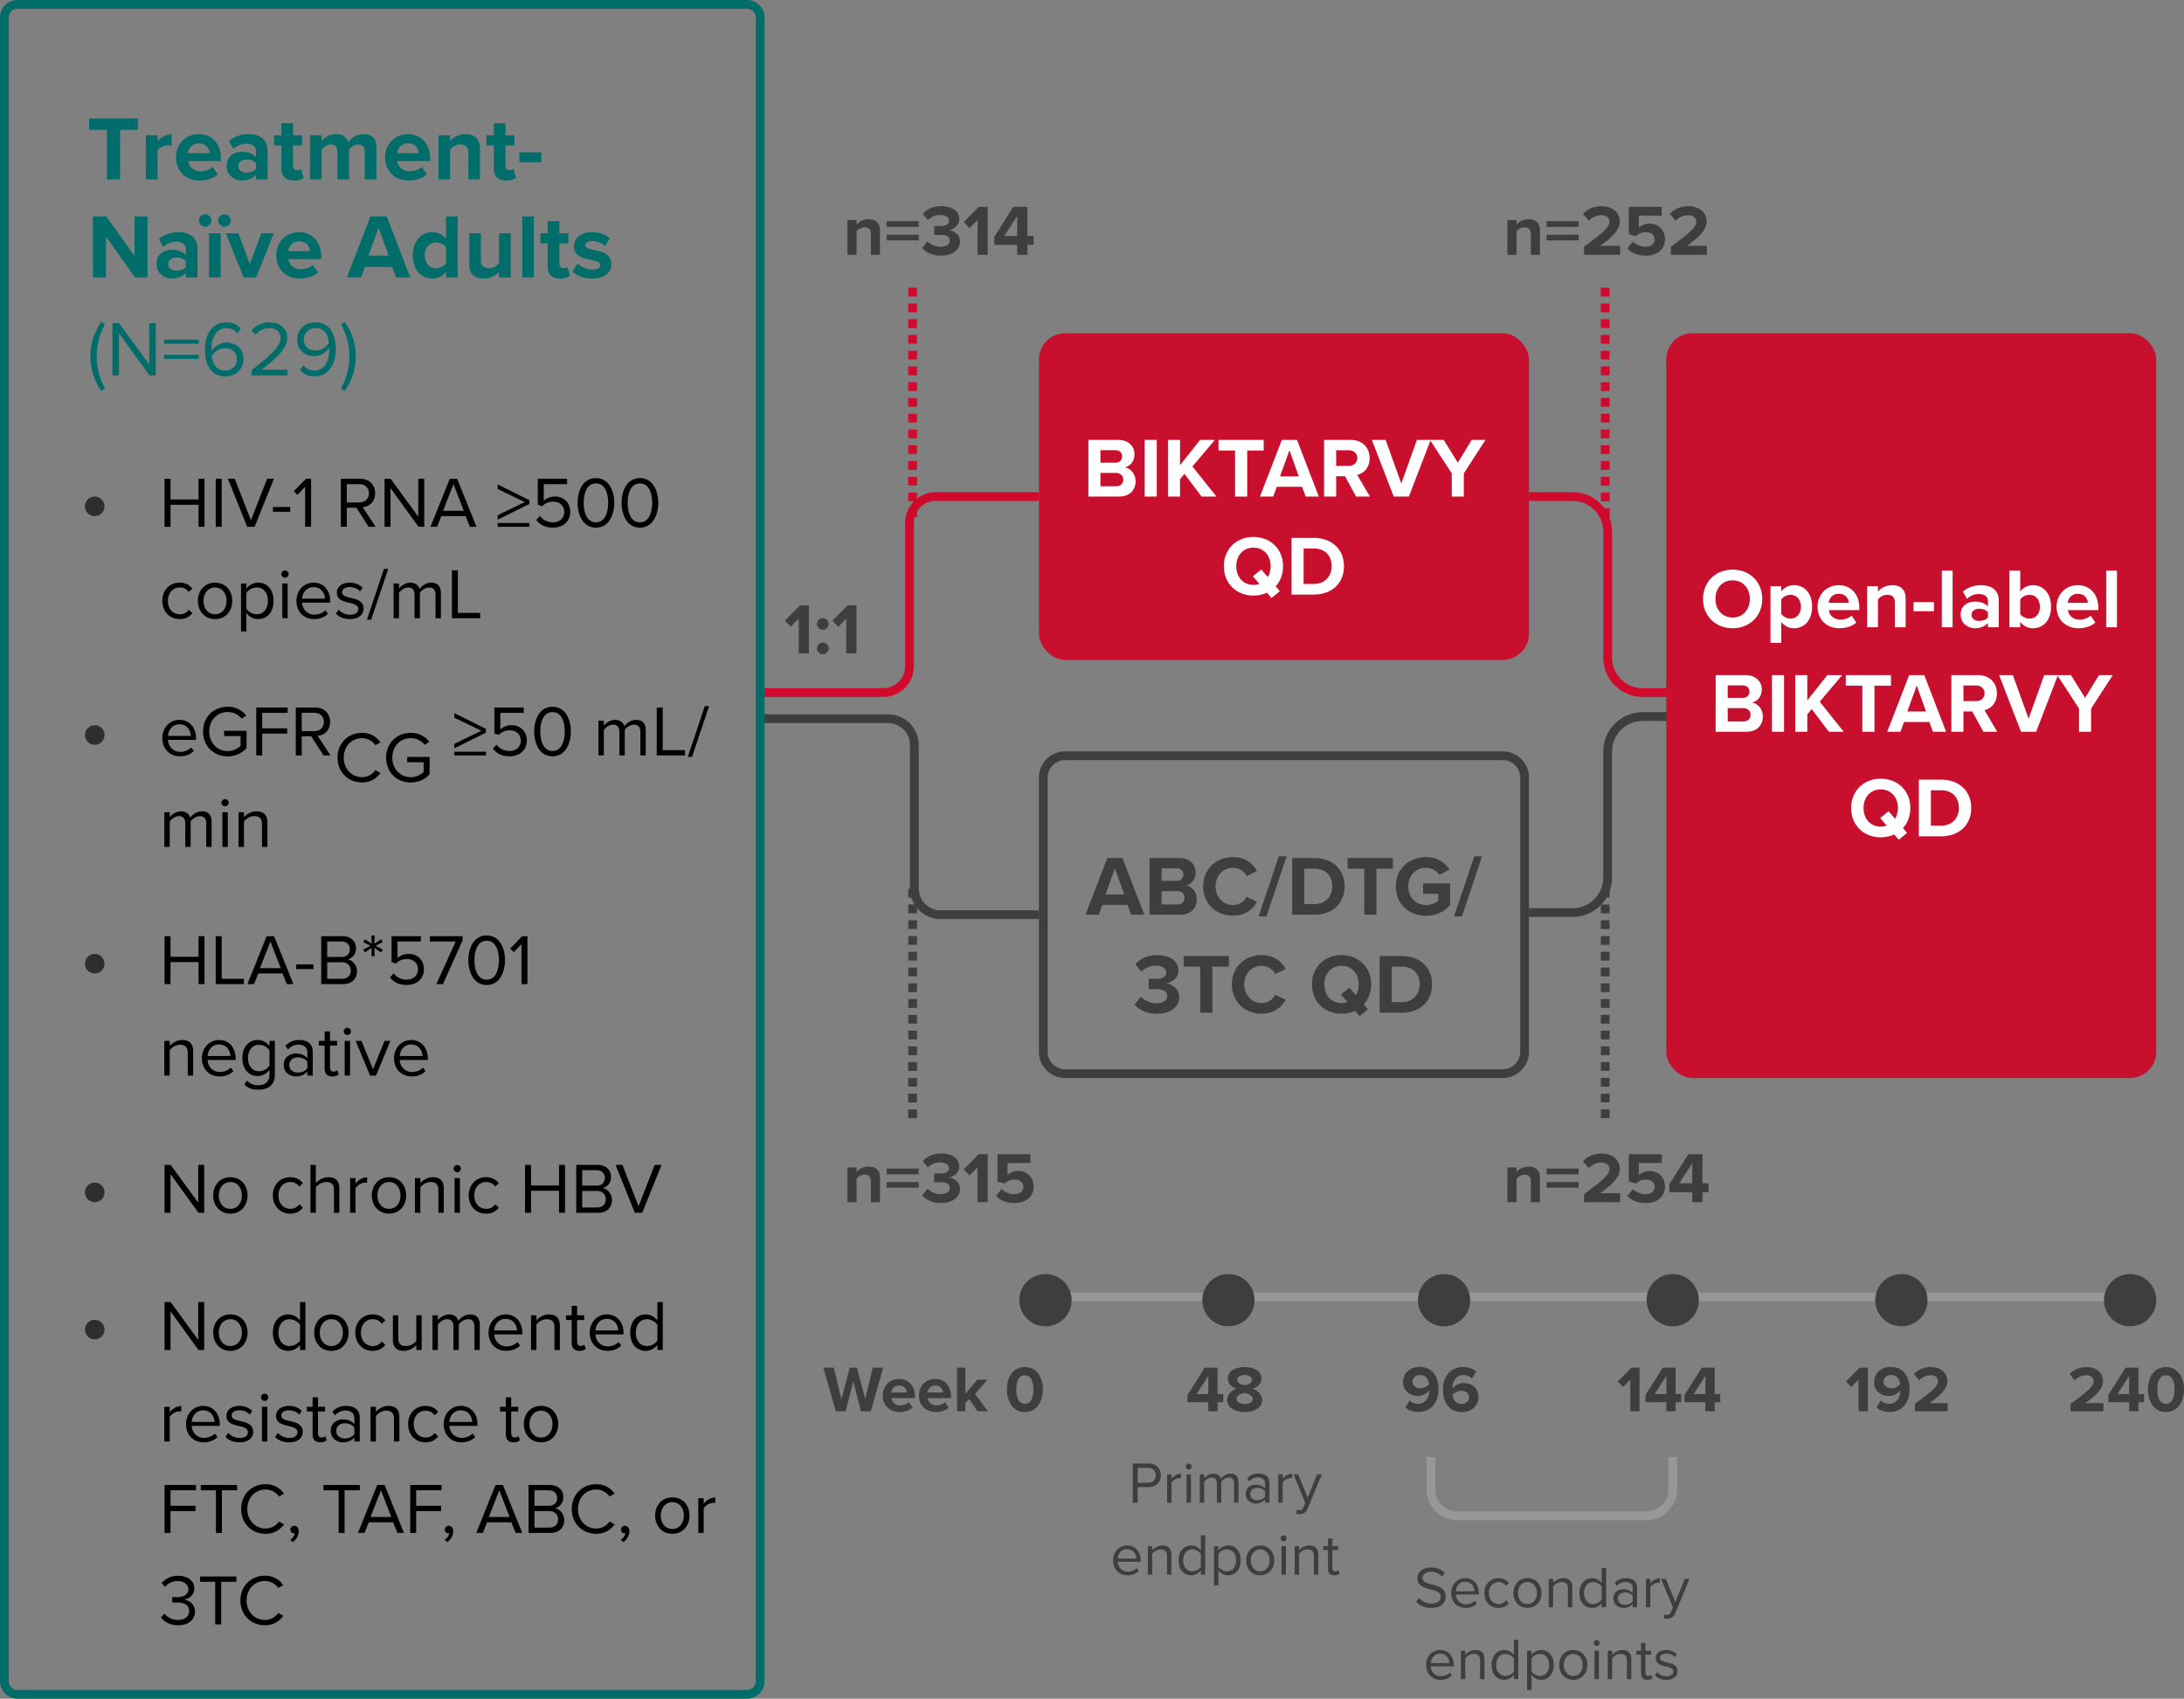 <svg width="334.245" height="260" viewBox="0 0 334.245 260" xmlns="http://www.w3.org/2000/svg">
    <rect x="0" y="0" width="334.245" height="260" fill="#808080" stroke="none"/>
    <g fill="none" fill-rule="evenodd">
        <path d="M114.32 0C115.8 0 117 1.2 117 2.68v254.64c0 1.48-1.2 2.68-2.68 2.68H2.68A2.68 2.68 0 0 1 0 257.32V2.68C0 1.2 1.2 0 2.68 0h111.64zm0 1.34H2.68c-.74 0-1.34.6-1.34 1.34v254.64c0 .74.6 1.34 1.34 1.34h111.64c.74 0 1.34-.6 1.34-1.34V2.68c0-.74-.6-1.34-1.34-1.34z" fill="#006D6A" fill-rule="nonzero"/>
        <g fill="#006D6A" fill-rule="nonzero">
            <path d="M16.378 27.465h2.002v-7.588h2.716v-1.75h-7.448v1.75h2.73zM22.328 27.465h1.778v-4.466c.294-.434 1.078-.77 1.666-.77.196 0 .364.028.49.056v-1.736c-.84 0-1.68.476-2.156 1.078v-.924h-1.778v6.762zM26.934 24.077c0 2.17 1.554 3.556 3.612 3.556 1.05 0 2.114-.322 2.786-.938l-.784-1.148c-.434.42-1.176.672-1.806.672-1.148 0-1.834-.714-1.946-1.568h5.026v-.392c0-2.212-1.372-3.724-3.388-3.724-2.058 0-3.5 1.582-3.5 3.542zm3.5-2.128c1.176 0 1.624.854 1.666 1.498h-3.332c.084-.672.56-1.498 1.666-1.498zM39.17 27.465h1.778v-4.368c0-1.946-1.414-2.562-2.954-2.562-1.064 0-2.128.336-2.954 1.064l.672 1.19c.574-.532 1.246-.798 1.974-.798.896 0 1.484.448 1.484 1.134v.938c-.448-.546-1.246-.826-2.142-.826-1.078 0-2.352.574-2.352 2.156 0 1.512 1.274 2.24 2.352 2.24.882 0 1.68-.322 2.142-.868v.7zm0-1.624c-.294.392-.854.588-1.428.588-.7 0-1.274-.364-1.274-.994 0-.658.574-1.022 1.274-1.022.574 0 1.134.196 1.428.588v.84zM44.98 27.633c.742 0 1.218-.196 1.484-.434l-.378-1.344c-.098.098-.35.196-.616.196-.392 0-.616-.322-.616-.742v-3.052h1.372v-1.554h-1.372v-1.848h-1.792v1.848h-1.12v1.554h1.12v3.528c0 1.204.672 1.848 1.918 1.848zM55.83 27.465h1.792v-4.886c0-1.386-.742-2.044-1.988-2.044-1.036 0-1.932.616-2.324 1.232-.252-.77-.882-1.232-1.876-1.232-1.036 0-1.932.644-2.212 1.05v-.882h-1.778v6.762h1.778v-4.55c.266-.378.784-.798 1.4-.798.728 0 1.008.448 1.008 1.078v4.27h1.792v-4.564c.252-.364.77-.784 1.4-.784.728 0 1.008.448 1.008 1.078v4.27zM58.938 24.077c0 2.17 1.554 3.556 3.612 3.556 1.05 0 2.114-.322 2.786-.938l-.784-1.148c-.434.42-1.176.672-1.806.672-1.148 0-1.834-.714-1.946-1.568h5.026v-.392c0-2.212-1.372-3.724-3.388-3.724-2.058 0-3.5 1.582-3.5 3.542zm3.5-2.128c1.176 0 1.624.854 1.666 1.498h-3.332c.084-.672.56-1.498 1.666-1.498zM71.678 27.465h1.778v-4.774c0-1.316-.714-2.156-2.198-2.156-1.106 0-1.932.532-2.366 1.05v-.882h-1.778v6.762h1.778v-4.55c.294-.406.84-.798 1.54-.798.756 0 1.246.322 1.246 1.26v4.088zM77.488 27.633c.742 0 1.218-.196 1.484-.434l-.378-1.344c-.098.098-.35.196-.616.196-.392 0-.616-.322-.616-.742v-3.052h1.372v-1.554h-1.372v-1.848H75.57v1.848h-1.12v1.554h1.12v3.528c0 1.204.672 1.848 1.918 1.848zM79.49 24.833h3.36v-1.512h-3.36zM20.662 42.465h1.918v-9.338h-1.988v6.048l-4.326-6.048h-2.044v9.338h1.988v-6.272zM28.446 42.465h1.778v-4.368c0-1.946-1.414-2.562-2.954-2.562-1.064 0-2.128.336-2.954 1.064l.672 1.19c.574-.532 1.246-.798 1.974-.798.896 0 1.484.448 1.484 1.134v.938c-.448-.546-1.246-.826-2.142-.826-1.078 0-2.352.574-2.352 2.156 0 1.512 1.274 2.24 2.352 2.24.882 0 1.68-.322 2.142-.868v.7zm0-1.624c-.294.392-.854.588-1.428.588-.7 0-1.274-.364-1.274-.994 0-.658.574-1.022 1.274-1.022.574 0 1.134.196 1.428.588v.84zM31.4 34.695c.518 0 .938-.42.938-.952a.938.938 0 0 0-.938-.938.941.941 0 0 0-.952.938c0 .532.42.952.952.952zm2.954 0c.518 0 .952-.42.952-.952a.95.95 0 0 0-.952-.938.95.95 0 0 0-.952.938c0 .532.434.952.952.952zm-2.366 7.77h1.778v-6.762h-1.778v6.762zM37.28 42.465h1.918l2.716-6.762h-1.918l-1.764 4.704-1.764-4.704h-1.904zM42.278 39.077c0 2.17 1.554 3.556 3.612 3.556 1.05 0 2.114-.322 2.786-.938l-.784-1.148c-.434.42-1.176.672-1.806.672-1.148 0-1.834-.714-1.946-1.568h5.026v-.392c0-2.212-1.372-3.724-3.388-3.724-2.058 0-3.5 1.582-3.5 3.542zm3.5-2.128c1.176 0 1.624.854 1.666 1.498h-3.332c.084-.672.56-1.498 1.666-1.498zM60.618 42.465h2.17l-3.598-9.338h-2.492l-3.612 9.338h2.184l.588-1.61h4.172l.588 1.61zm-2.674-7.616 1.54 4.284H56.39l1.554-4.284zM68.262 42.465h1.792v-9.338h-1.792v3.444a2.604 2.604 0 0 0-2.086-1.036c-1.722 0-2.996 1.344-2.996 3.556 0 2.254 1.288 3.542 2.996 3.542.812 0 1.554-.364 2.086-1.036v.868zm0-2.184c-.294.448-.938.77-1.54.77-1.008 0-1.708-.798-1.708-1.96 0-1.176.7-1.974 1.708-1.974.602 0 1.246.322 1.54.77v2.394zM76.382 42.465h1.778v-6.762h-1.778v4.578c-.308.392-.854.77-1.54.77-.756 0-1.246-.308-1.246-1.246v-4.102h-1.778v4.802c0 1.316.7 2.128 2.184 2.128 1.106 0 1.918-.504 2.38-1.022v.854zM79.924 42.465h1.778v-9.338h-1.778zM85.734 42.633c.742 0 1.218-.196 1.484-.434l-.378-1.344c-.098.098-.35.196-.616.196-.392 0-.616-.322-.616-.742v-3.052h1.372v-1.554h-1.372v-1.848h-1.792v1.848h-1.12v1.554h1.12v3.528c0 1.204.672 1.848 1.918 1.848zM87.61 41.583c.714.658 1.848 1.05 3.024 1.05 1.876 0 2.926-.938 2.926-2.17 0-1.68-1.554-1.988-2.716-2.212-.756-.154-1.288-.308-1.288-.728 0-.392.42-.63 1.064-.63.826 0 1.596.35 2.002.784l.714-1.218c-.672-.532-1.582-.924-2.73-.924-1.778 0-2.772.994-2.772 2.128 0 1.61 1.498 1.89 2.66 2.114.77.154 1.358.322 1.358.798 0 .42-.364.686-1.134.686-.84 0-1.848-.462-2.338-.924l-.77 1.246zM15.518 59.853l.54-.42c-.768-1.512-1.248-2.892-1.248-4.884 0-2.004.48-3.372 1.248-4.896l-.54-.408c-1.08 1.488-1.692 3.372-1.692 5.304 0 1.932.612 3.828 1.692 5.304zM22.874 57.465h.96v-8.004h-.996v6.324l-4.608-6.324h-1.02v8.004h.996v-6.456zM25.118 52.617h5.292v-.636h-5.292v.636zm0 2.316h5.292v-.624h-5.292v.624zM31.37 53.481c0 2.172.852 4.128 3.084 4.128 1.752 0 2.808-1.224 2.808-2.616 0-1.704-1.176-2.556-2.616-2.556-1.032 0-1.92.696-2.268 1.248-.012-.108-.012-.204-.012-.312 0-1.572.708-3.144 2.256-3.144.84 0 1.308.336 1.716.816l.504-.744c-.492-.564-1.188-.96-2.22-.96-2.244 0-3.252 1.968-3.252 4.14zm4.884 1.548c0 .768-.6 1.692-1.836 1.692-1.392 0-1.92-1.224-2.016-2.22.444-.708 1.212-1.2 2.004-1.2 1.032 0 1.848.552 1.848 1.728zM38.498 57.465h5.496v-.888H40.07c2.232-1.764 3.888-3.252 3.888-4.884 0-1.596-1.356-2.352-2.688-2.352-1.128 0-2.172.456-2.784 1.26l.612.636c.468-.6 1.212-1.008 2.172-1.008.828 0 1.668.444 1.668 1.464 0 1.38-1.56 2.712-4.44 4.98v.792zM45.914 56.637c.504.576 1.2.96 2.22.96 2.244 0 3.252-1.968 3.252-4.128 0-2.184-.852-4.14-3.096-4.14-1.74 0-2.796 1.236-2.796 2.616 0 1.704 1.188 2.556 2.628 2.556 1.02 0 1.908-.696 2.256-1.248.012.108.012.216.012.324 0 1.512-.636 3.132-2.256 3.132-.828 0-1.308-.336-1.716-.816l-.504.744zm4.428-4.188c-.42.708-1.2 1.188-1.992 1.188-1.032 0-1.848-.552-1.848-1.728 0-.756.612-1.692 1.836-1.692 1.392 0 1.92 1.236 2.004 2.232zM53.462 54.549c0 1.992-.48 3.372-1.26 4.884l.54.42c1.092-1.476 1.704-3.372 1.704-5.304 0-1.932-.612-3.816-1.704-5.304l-.54.408c.78 1.524 1.26 2.892 1.26 4.896z"/>
        </g>
        <g fill="#000" fill-rule="nonzero">
            <path d="M30.385 80.625h.913v-7.337h-.913v3.157h-4.29v-3.157h-.913v7.337h.913v-3.366h4.29zM33.014 80.625h.913v-7.337h-.913zM37.832 80.625h1.133l2.959-7.337h-1.045l-2.475 6.336-2.475-6.336h-1.045zM41.77 78.326h2.64V77.6h-2.64zM46.698 80.625h.913v-7.337h-.803L44.97 75.18l.55.56 1.177-1.242zM56.41 80.625h1.079l-1.98-2.992c1-.088 1.903-.814 1.903-2.134 0-1.353-.957-2.211-2.3-2.211h-2.947v7.337h.913V77.71h1.463l1.87 2.915zm.056-5.126c0 .825-.594 1.408-1.463 1.408h-1.925v-2.805h1.925c.869 0 1.463.572 1.463 1.397zM64.045 80.625h.88v-7.337h-.913v5.797l-4.224-5.797h-.935v7.337h.913v-5.918zM71.91 80.625h1.012l-2.96-7.337H68.83l-2.948 7.337h1.012l.649-1.628h3.718l.649 1.628zm-2.508-6.523 1.584 4.08h-3.18l1.596-4.08zM76.167 79.536l4.85-2.398v-.583l-4.85-2.41v.694l4.147 2.013-4.147 2.002v.682zm0 1.089h4.85v-.572h-4.85v.572zM82.074 79.58c.55.726 1.342 1.177 2.585 1.177 1.474 0 2.607-.924 2.607-2.42 0-1.507-1.111-2.343-2.332-2.343-.737 0-1.364.308-1.716.66v-2.552h3.575v-.814h-4.488v3.96l.67.23a2.3 2.3 0 0 1 1.695-.692c.99 0 1.683.616 1.683 1.584 0 .89-.693 1.573-1.694 1.573-.902 0-1.54-.352-2.024-.968l-.561.605zM88.399 76.962c0 1.782.792 3.795 2.805 3.795 2.002 0 2.805-2.013 2.805-3.795 0-1.793-.803-3.784-2.805-3.784-2.013 0-2.805 1.99-2.805 3.784zm4.675 0c0 1.463-.473 2.98-1.87 2.98-1.397 0-1.87-1.517-1.87-2.98s.473-2.97 1.87-2.97c1.397 0 1.87 1.507 1.87 2.97zM95.13 76.962c0 1.782.793 3.795 2.806 3.795 2.002 0 2.805-2.013 2.805-3.795 0-1.793-.803-3.784-2.805-3.784-2.013 0-2.805 1.99-2.805 3.784zm4.676 0c0 1.463-.473 2.98-1.87 2.98-1.397 0-1.87-1.517-1.87-2.98s.473-2.97 1.87-2.97c1.397 0 1.87 1.507 1.87 2.97zM24.84 91.963c0 1.584 1.068 2.794 2.652 2.794.968 0 1.54-.396 1.947-.924l-.55-.506c-.352.473-.803.693-1.353.693-1.133 0-1.837-.88-1.837-2.057s.704-2.046 1.837-2.046c.55 0 1 .209 1.353.693l.55-.506c-.407-.528-.98-.924-1.947-.924-1.584 0-2.651 1.21-2.651 2.783zM32.915 94.757c1.617 0 2.629-1.254 2.629-2.794s-1.012-2.783-2.63-2.783c-1.616 0-2.628 1.243-2.628 2.783 0 1.54 1.012 2.794 2.629 2.794zm0-.737c-1.133 0-1.771-.968-1.771-2.057 0-1.078.638-2.046 1.77-2.046 1.134 0 1.76.968 1.76 2.046 0 1.089-.626 2.057-1.76 2.057zM37.71 96.649v-2.827c.43.594 1.068.935 1.794.935 1.397 0 2.365-1.078 2.365-2.794 0-1.727-.968-2.783-2.365-2.783a2.22 2.22 0 0 0-1.793.924v-.792h-.825v7.337h.825zM41 91.963c0 1.177-.638 2.057-1.705 2.057-.65 0-1.298-.396-1.584-.858v-2.398c.286-.462.935-.847 1.584-.847 1.067 0 1.705.869 1.705 2.046zM43.607 88.42a.563.563 0 0 0 .56-.56.554.554 0 0 0-.56-.55.552.552 0 0 0-.55.55c0 .308.253.56.55.56zm-.407 6.205h.825v-5.313H43.2v5.313zM45.367 91.963c0 1.66 1.133 2.794 2.706 2.794.869 0 1.584-.286 2.112-.814l-.396-.54c-.418.43-1.034.672-1.64.672-1.143 0-1.847-.836-1.913-1.837h4.3v-.21c0-1.594-.945-2.848-2.551-2.848-1.518 0-2.618 1.243-2.618 2.783zm2.607-2.101c1.21 0 1.738.979 1.749 1.77h-3.487c.044-.813.605-1.77 1.738-1.77zM51.406 93.92c.539.573 1.276.837 2.145.837 1.375 0 2.09-.715 2.09-1.606 0-1.177-1.067-1.441-1.991-1.65-.693-.165-1.298-.33-1.298-.847 0-.473.45-.803 1.177-.803.682 0 1.265.286 1.584.67l.385-.571c-.43-.43-1.067-.77-1.97-.77-1.264 0-1.98.704-1.98 1.529 0 1.1 1.024 1.342 1.926 1.55.715.177 1.364.364 1.364.947 0 .517-.44.88-1.254.88-.726 0-1.397-.352-1.75-.76l-.428.595zM56.158 94.845h.649l2.607-7.777h-.65zM66.652 94.625h.825v-3.84c0-1.066-.517-1.605-1.485-1.605-.77 0-1.485.506-1.782.99-.154-.55-.616-.99-1.43-.99-.781 0-1.496.56-1.716.902v-.77h-.825v5.313h.825v-3.883c.286-.43.858-.825 1.397-.825.693 0 .979.429.979 1.1v3.608h.825V90.73c.275-.418.858-.814 1.408-.814.682 0 .979.429.979 1.1v3.608zM69.16 94.625h4.323v-.814h-3.41v-6.523h-.913zM24.84 112.963c0 1.66 1.134 2.794 2.707 2.794.869 0 1.584-.286 2.112-.814l-.396-.54c-.418.43-1.034.672-1.64.672-1.143 0-1.847-.836-1.913-1.837h4.3v-.21c0-1.594-.945-2.848-2.551-2.848-1.518 0-2.618 1.243-2.618 2.783zm2.608-2.101c1.21 0 1.738.979 1.749 1.77H25.71c.044-.813.605-1.77 1.738-1.77zM31.078 111.962c0 2.277 1.683 3.806 3.773 3.806 1.199 0 2.2-.506 2.882-1.265v-2.651H34.3v.814h2.519v1.496a2.895 2.895 0 0 1-1.97.792c-1.605 0-2.826-1.254-2.826-2.992 0-1.75 1.22-2.981 2.827-2.981.88 0 1.66.418 2.123 1.012l.726-.451c-.65-.803-1.551-1.375-2.85-1.375-2.09 0-3.772 1.518-3.772 3.795zM39.218 115.625h.913v-3.344h3.817v-.814H40.13v-2.365h3.894v-.814h-4.807zM49.514 115.625h1.078l-1.98-2.992c1-.088 1.903-.814 1.903-2.134 0-1.353-.957-2.211-2.3-2.211h-2.947v7.337h.913v-2.915h1.463l1.87 2.915zm.055-5.126c0 .825-.594 1.408-1.463 1.408H46.18v-2.805h1.925c.869 0 1.463.572 1.463 1.397zM55.399 119.757c1.33 0 2.21-.616 2.827-1.452l-.781-.43a2.462 2.462 0 0 1-2.046 1.068c-1.573 0-2.794-1.243-2.794-2.981 0-1.75 1.22-2.981 2.794-2.981a2.49 2.49 0 0 1 2.046 1.067l.77-.43c-.583-.824-1.485-1.451-2.816-1.451-2.08 0-3.74 1.54-3.74 3.795s1.66 3.795 3.74 3.795zM59.095 115.962c0 2.277 1.683 3.806 3.773 3.806 1.199 0 2.2-.506 2.882-1.265v-2.651h-3.432v.814h2.519v1.496a2.895 2.895 0 0 1-1.97.792c-1.605 0-2.826-1.254-2.826-2.992 0-1.75 1.22-2.981 2.827-2.981.88 0 1.66.418 2.123 1.012l.726-.451c-.65-.803-1.551-1.375-2.85-1.375-2.09 0-3.772 1.518-3.772 3.795zM69.523 114.536l4.85-2.398v-.583l-4.85-2.41v.694l4.147 2.013-4.147 2.002v.682zm0 1.089h4.85v-.572h-4.85v.572zM75.43 114.58c.55.726 1.342 1.177 2.585 1.177 1.474 0 2.607-.924 2.607-2.42 0-1.507-1.111-2.343-2.332-2.343-.737 0-1.364.308-1.716.66v-2.552h3.575v-.814H75.66v3.96l.67.23a2.3 2.3 0 0 1 1.695-.692c.99 0 1.683.616 1.683 1.584 0 .89-.693 1.573-1.694 1.573-.902 0-1.54-.352-2.024-.968l-.561.605zM81.755 111.962c0 1.782.792 3.795 2.805 3.795 2.002 0 2.805-2.013 2.805-3.795 0-1.793-.803-3.784-2.805-3.784-2.013 0-2.805 1.99-2.805 3.784zm4.675 0c0 1.463-.473 2.98-1.87 2.98-1.397 0-1.87-1.517-1.87-2.98s.473-2.97 1.87-2.97c1.397 0 1.87 1.507 1.87 2.97zM98.002 115.625h.825v-3.84c0-1.066-.517-1.605-1.485-1.605-.77 0-1.485.506-1.782.99-.154-.55-.616-.99-1.43-.99-.781 0-1.496.56-1.716.902v-.77h-.825v5.313h.825v-3.883c.286-.43.858-.825 1.397-.825.693 0 .979.429.979 1.1v3.608h.825v-3.894c.275-.418.858-.814 1.408-.814.682 0 .979.429.979 1.1v3.608zM100.51 115.625h4.323v-.814h-3.41v-6.523h-.913zM105.262 115.845h.649l2.607-7.777h-.65zM31.562 129.625h.825v-3.84c0-1.066-.517-1.605-1.485-1.605-.77 0-1.485.506-1.782.99-.154-.55-.616-.99-1.43-.99-.781 0-1.496.56-1.716.902v-.77h-.825v5.313h.825v-3.883c.286-.43.858-.825 1.397-.825.693 0 .979.429.979 1.1v3.608h.825v-3.894c.275-.418.858-.814 1.408-.814.682 0 .979.429.979 1.1v3.608zM34.444 123.42a.563.563 0 0 0 .56-.56.554.554 0 0 0-.56-.55.552.552 0 0 0-.55.55c0 .308.253.56.55.56zm-.407 6.205h.825v-5.313h-.825v5.313zM40.098 129.625h.825v-3.73c0-1.154-.583-1.715-1.694-1.715-.792 0-1.518.462-1.892.902v-.77h-.825v5.313h.825v-3.883c.308-.43.924-.825 1.573-.825.715 0 1.188.297 1.188 1.232v3.476zM30.385 150.625h.913v-7.337h-.913v3.157h-4.29v-3.157h-.913v7.337h.913v-3.366h4.29zM33.014 150.625h4.323v-.814h-3.41v-6.523h-.913zM43.893 150.625h1.012l-2.96-7.337h-1.132l-2.948 7.337h1.012l.649-1.628h3.718l.649 1.628zm-2.508-6.523 1.584 4.08h-3.18l1.596-4.08zM45.334 148.326h2.64v-.726h-2.64zM49.162 150.625h3.344c1.342 0 2.123-.803 2.123-1.98 0-.88-.65-1.683-1.43-1.804.67-.143 1.287-.76 1.287-1.683 0-1.1-.781-1.87-2.057-1.87h-3.267v7.337zm.913-4.158v-2.365h2.2c.825 0 1.265.528 1.265 1.188 0 .67-.44 1.177-1.265 1.177h-2.2zm0 3.344v-2.53h2.244c.902 0 1.364.594 1.364 1.265 0 .78-.506 1.265-1.364 1.265h-2.244zM56.84 146.346h.506l-.066-1.265 1.056.693.253-.44-1.122-.572 1.122-.572-.253-.43-1.056.683.066-1.265h-.506l.055 1.265-1.056-.682-.242.429 1.122.572-1.122.572.242.44 1.056-.693zM59.689 149.58c.55.726 1.342 1.177 2.585 1.177 1.474 0 2.607-.924 2.607-2.42 0-1.507-1.111-2.343-2.332-2.343-.737 0-1.364.308-1.716.66v-2.552h3.575v-.814H59.92v3.96l.67.23a2.3 2.3 0 0 1 1.695-.692c.99 0 1.683.616 1.683 1.584 0 .89-.693 1.573-1.694 1.573-.902 0-1.54-.352-2.024-.968l-.561.605zM66.784 150.625h1.012l3.003-6.71v-.627h-5.005v.814h3.949zM71.679 146.962c0 1.782.792 3.795 2.805 3.795 2.002 0 2.805-2.013 2.805-3.795 0-1.793-.803-3.784-2.805-3.784-2.013 0-2.805 1.99-2.805 3.784zm4.675 0c0 1.463-.473 2.98-1.87 2.98-1.397 0-1.87-1.517-1.87-2.98s.473-2.97 1.87-2.97c1.397 0 1.87 1.507 1.87 2.97zM79.808 150.625h.913v-7.337h-.803l-1.837 1.892.55.56 1.177-1.242zM28.735 164.625h.825v-3.73c0-1.154-.583-1.715-1.694-1.715-.792 0-1.518.462-1.892.902v-.77h-.825v5.313h.825v-3.883c.308-.43.924-.825 1.573-.825.715 0 1.188.297 1.188 1.232v3.476zM30.902 161.963c0 1.66 1.133 2.794 2.706 2.794.869 0 1.584-.286 2.112-.814l-.396-.54c-.418.43-1.034.672-1.64.672-1.143 0-1.847-.836-1.913-1.837h4.3v-.21c0-1.594-.945-2.848-2.551-2.848-1.518 0-2.618 1.243-2.618 2.783zm2.607-2.101c1.21 0 1.738.979 1.749 1.77H31.77c.044-.813.605-1.77 1.738-1.77zM37.392 165.989c.627.616 1.243.792 2.145.792 1.298 0 2.53-.55 2.53-2.31v-5.16h-.825v.804c-.43-.583-1.067-.935-1.782-.935-1.397 0-2.365 1.056-2.365 2.76 0 1.717.979 2.75 2.365 2.75.748 0 1.397-.406 1.782-.945v.759c0 1.166-.825 1.595-1.705 1.595-.76 0-1.287-.198-1.727-.726l-.418.616zm3.85-2.893c-.286.462-.924.869-1.584.869-1.067 0-1.705-.858-1.705-2.024 0-1.177.638-2.024 1.705-2.024.66 0 1.298.396 1.584.858v2.32zM47.039 164.625h.825v-3.652c0-1.287-.935-1.793-2.057-1.793-.87 0-1.551.286-2.123.88l.385.572c.473-.506.99-.737 1.628-.737.77 0 1.342.407 1.342 1.122v.957c-.43-.495-1.034-.726-1.76-.726-.902 0-1.86.56-1.86 1.749 0 1.155.958 1.76 1.86 1.76.715 0 1.32-.253 1.76-.737v.605zm0-1.122c-.32.44-.88.66-1.463.66-.77 0-1.31-.484-1.31-1.155 0-.682.54-1.166 1.31-1.166.583 0 1.144.22 1.463.66v1zM50.856 164.757c.484 0 .78-.143.99-.341l-.242-.616c-.11.12-.33.22-.561.22-.363 0-.54-.286-.54-.682v-3.3h1.079v-.726h-1.078v-1.452h-.825v1.452h-.88v.726h.88v3.476c0 .792.396 1.243 1.177 1.243zM53.155 158.42a.563.563 0 0 0 .56-.56.554.554 0 0 0-.56-.55.552.552 0 0 0-.55.55c0 .308.253.56.55.56zm-.407 6.205h.825v-5.313h-.825v5.313zM56.642 164.625h.902l2.21-5.313h-.901l-1.76 4.356-1.771-4.356h-.891zM60.305 161.963c0 1.66 1.133 2.794 2.706 2.794.869 0 1.584-.286 2.112-.814l-.396-.54c-.418.43-1.034.672-1.64.672-1.143 0-1.847-.836-1.913-1.837h4.3v-.21c0-1.594-.945-2.848-2.551-2.848-1.518 0-2.618 1.243-2.618 2.783zm2.607-2.101c1.21 0 1.738.979 1.749 1.77h-3.487c.044-.813.605-1.77 1.738-1.77zM30.374 185.625h.88v-7.337h-.913v5.797l-4.224-5.797h-.935v7.337h.913v-5.918zM35.258 185.757c1.617 0 2.629-1.254 2.629-2.794s-1.012-2.783-2.63-2.783c-1.616 0-2.628 1.243-2.628 2.783 0 1.54 1.012 2.794 2.629 2.794zm0-.737c-1.133 0-1.771-.968-1.771-2.057 0-1.078.638-2.046 1.77-2.046 1.134 0 1.76.968 1.76 2.046 0 1.089-.626 2.057-1.76 2.057zM41.759 182.963c0 1.584 1.067 2.794 2.65 2.794.969 0 1.54-.396 1.948-.924l-.55-.506c-.352.473-.803.693-1.353.693-1.133 0-1.837-.88-1.837-2.057s.704-2.046 1.837-2.046c.55 0 1 .209 1.353.693l.55-.506c-.407-.528-.98-.924-1.947-.924-1.584 0-2.651 1.21-2.651 2.783zM51.109 185.625h.825v-3.751c0-1.155-.583-1.694-1.694-1.694-.803 0-1.53.462-1.903.902v-2.794h-.825v7.337h.825v-3.883c.319-.43.935-.825 1.573-.825.715 0 1.199.275 1.199 1.21v3.498zM53.584 185.625h.825v-3.762c.242-.43.935-.847 1.44-.847.133 0 .232.01.33.033v-.847c-.725 0-1.341.407-1.77.968v-.858h-.825v5.313zM59.535 185.757c1.617 0 2.629-1.254 2.629-2.794s-1.012-2.783-2.63-2.783c-1.616 0-2.628 1.243-2.628 2.783 0 1.54 1.012 2.794 2.629 2.794zm0-.737c-1.133 0-1.771-.968-1.771-2.057 0-1.078.638-2.046 1.77-2.046 1.134 0 1.76.968 1.76 2.046 0 1.089-.626 2.057-1.76 2.057zM67.092 185.625h.825v-3.73c0-1.154-.583-1.715-1.694-1.715-.792 0-1.518.462-1.892.902v-.77h-.825v5.313h.825v-3.883c.308-.43.924-.825 1.573-.825.715 0 1.188.297 1.188 1.232v3.476zM69.974 179.42a.563.563 0 0 0 .56-.56.554.554 0 0 0-.56-.55.552.552 0 0 0-.55.55c0 .308.253.56.55.56zm-.407 6.205h.825v-5.313h-.825v5.313zM71.734 182.963c0 1.584 1.067 2.794 2.65 2.794.969 0 1.54-.396 1.948-.924l-.55-.506c-.352.473-.803.693-1.353.693-1.133 0-1.837-.88-1.837-2.057s.704-2.046 1.837-2.046c.55 0 1 .209 1.353.693l.55-.506c-.407-.528-.98-.924-1.947-.924-1.584 0-2.651 1.21-2.651 2.783zM85.56 185.625h.914v-7.337h-.913v3.157h-4.29v-3.157h-.913v7.337h.913v-3.366h4.29zM88.19 185.625h3.344c1.342 0 2.123-.803 2.123-1.98 0-.88-.65-1.683-1.43-1.804.67-.143 1.287-.76 1.287-1.683 0-1.1-.781-1.87-2.057-1.87H88.19v7.337zm.913-4.158v-2.365h2.2c.825 0 1.265.528 1.265 1.188 0 .67-.44 1.177-1.265 1.177h-2.2zm0 3.344v-2.53h2.244c.902 0 1.364.594 1.364 1.265 0 .78-.506 1.265-1.364 1.265h-2.244zM97.155 185.625h1.133l2.959-7.337h-1.045l-2.475 6.336-2.475-6.336h-1.045zM30.374 206.625h.88v-7.337h-.913v5.797l-4.224-5.797h-.935v7.337h.913v-5.918zM35.258 206.757c1.617 0 2.629-1.254 2.629-2.794s-1.012-2.783-2.63-2.783c-1.616 0-2.628 1.243-2.628 2.783 0 1.54 1.012 2.794 2.629 2.794zm0-.737c-1.133 0-1.771-.968-1.771-2.057 0-1.078.638-2.046 1.77-2.046 1.134 0 1.76.968 1.76 2.046 0 1.089-.626 2.057-1.76 2.057zM45.917 206.625h.825v-7.337h-.825v2.827c-.43-.583-1.078-.935-1.793-.935-1.397 0-2.365 1.1-2.365 2.794 0 1.727.979 2.783 2.365 2.783.748 0 1.397-.385 1.793-.924v.792zm0-1.441c-.297.462-.935.836-1.595.836-1.067 0-1.705-.87-1.705-2.046 0-1.177.638-2.057 1.705-2.057.66 0 1.298.396 1.595.858v2.409zM50.713 206.757c1.617 0 2.629-1.254 2.629-2.794s-1.012-2.783-2.63-2.783c-1.616 0-2.628 1.243-2.628 2.783 0 1.54 1.012 2.794 2.629 2.794zm0-.737c-1.133 0-1.771-.968-1.771-2.057 0-1.078.638-2.046 1.77-2.046 1.134 0 1.76.968 1.76 2.046 0 1.089-.626 2.057-1.76 2.057zM54.376 203.963c0 1.584 1.067 2.794 2.65 2.794.969 0 1.54-.396 1.948-.924l-.55-.506c-.352.473-.803.693-1.353.693-1.133 0-1.837-.88-1.837-2.057s.704-2.046 1.837-2.046c.55 0 1 .209 1.353.693l.55-.506c-.407-.528-.98-.924-1.947-.924-1.584 0-2.651 1.21-2.651 2.783zM63.715 206.625h.825v-5.313h-.825v3.905a2.033 2.033 0 0 1-1.573.803c-.715 0-1.188-.275-1.188-1.21v-3.498h-.825v3.75c0 1.156.583 1.695 1.694 1.695.792 0 1.485-.418 1.892-.88v.748zM72.603 206.625h.825v-3.84c0-1.066-.517-1.605-1.485-1.605-.77 0-1.485.506-1.782.99-.154-.55-.616-.99-1.43-.99-.781 0-1.496.56-1.716.902v-.77h-.825v5.313h.825v-3.883c.286-.43.858-.825 1.397-.825.693 0 .979.429.979 1.1v3.608h.825v-3.894c.275-.418.858-.814 1.408-.814.682 0 .979.429.979 1.1v3.608zM74.77 203.963c0 1.66 1.133 2.794 2.706 2.794.869 0 1.584-.286 2.112-.814l-.396-.54c-.418.43-1.034.672-1.64.672-1.143 0-1.847-.836-1.913-1.837h4.3v-.21c0-1.594-.945-2.848-2.551-2.848-1.518 0-2.618 1.243-2.618 2.783zm2.607-2.101c1.21 0 1.738.979 1.749 1.77h-3.487c.044-.813.605-1.77 1.738-1.77zM84.857 206.625h.825v-3.73c0-1.154-.583-1.715-1.694-1.715-.792 0-1.518.462-1.892.902v-.77h-.825v5.313h.825v-3.883c.308-.43.924-.825 1.573-.825.715 0 1.188.297 1.188 1.232v3.476zM88.674 206.757c.484 0 .78-.143.99-.341l-.242-.616c-.11.12-.33.22-.561.22-.363 0-.54-.286-.54-.682v-3.3H89.4v-.726h-1.078v-1.452h-.825v1.452h-.88v.726h.88v3.476c0 .792.396 1.243 1.177 1.243zM90.258 203.963c0 1.66 1.133 2.794 2.706 2.794.869 0 1.584-.286 2.112-.814l-.396-.54c-.418.43-1.034.672-1.64.672-1.143 0-1.847-.836-1.913-1.837h4.3v-.21c0-1.594-.945-2.848-2.551-2.848-1.518 0-2.618 1.243-2.618 2.783zm2.607-2.101c1.21 0 1.738.979 1.749 1.77h-3.487c.044-.813.605-1.77 1.738-1.77zM100.609 206.625h.825v-7.337h-.825v2.827c-.43-.583-1.078-.935-1.793-.935-1.397 0-2.365 1.1-2.365 2.794 0 1.727.979 2.783 2.365 2.783.748 0 1.397-.385 1.793-.924v.792zm0-1.441c-.297.462-.935.836-1.595.836-1.067 0-1.705-.87-1.705-2.046 0-1.177.638-2.057 1.705-2.057.66 0 1.298.396 1.595.858v2.409zM25.149 220.625h.825v-3.762c.242-.43.935-.847 1.44-.847.133 0 .232.01.33.033v-.847c-.725 0-1.341.407-1.77.968v-.858h-.825v5.313zM28.47 217.963c0 1.66 1.134 2.794 2.707 2.794.869 0 1.584-.286 2.112-.814l-.396-.54c-.418.43-1.034.672-1.64.672-1.143 0-1.847-.836-1.913-1.837h4.3v-.21c0-1.594-.945-2.848-2.551-2.848-1.518 0-2.618 1.243-2.618 2.783zm2.608-2.101c1.21 0 1.738.979 1.749 1.77H29.34c.044-.813.605-1.77 1.738-1.77zM34.51 219.92c.539.573 1.276.837 2.145.837 1.375 0 2.09-.715 2.09-1.606 0-1.177-1.067-1.441-1.991-1.65-.693-.165-1.298-.33-1.298-.847 0-.473.45-.803 1.177-.803.682 0 1.265.286 1.584.67l.385-.571c-.43-.43-1.067-.77-1.97-.77-1.264 0-1.98.704-1.98 1.529 0 1.1 1.024 1.342 1.926 1.55.715.177 1.364.364 1.364.947 0 .517-.44.88-1.254.88-.726 0-1.397-.352-1.75-.76l-.428.595zM40.494 214.42a.563.563 0 0 0 .56-.56.554.554 0 0 0-.56-.55.552.552 0 0 0-.55.55c0 .308.253.56.55.56zm-.407 6.205h.825v-5.313h-.825v5.313zM42.1 219.92c.539.573 1.276.837 2.145.837 1.375 0 2.09-.715 2.09-1.606 0-1.177-1.067-1.441-1.991-1.65-.693-.165-1.298-.33-1.298-.847 0-.473.45-.803 1.177-.803.682 0 1.265.286 1.584.67l.385-.571c-.43-.43-1.067-.77-1.97-.77-1.264 0-1.98.704-1.98 1.529 0 1.1 1.024 1.342 1.926 1.55.715.177 1.364.364 1.364.947 0 .517-.44.88-1.254.88-.726 0-1.397-.352-1.75-.76l-.428.595zM49.019 220.757c.484 0 .78-.143.99-.341l-.242-.616c-.11.12-.33.22-.561.22-.363 0-.54-.286-.54-.682v-3.3h1.079v-.726h-1.078v-1.452h-.825v1.452h-.88v.726h.88v3.476c0 .792.396 1.243 1.177 1.243zM54.233 220.625h.825v-3.652c0-1.287-.935-1.793-2.057-1.793-.87 0-1.551.286-2.123.88l.385.572c.473-.506.99-.737 1.628-.737.77 0 1.342.407 1.342 1.122v.957c-.43-.495-1.034-.726-1.76-.726-.902 0-1.86.56-1.86 1.749 0 1.155.958 1.76 1.86 1.76.715 0 1.32-.253 1.76-.737v.605zm0-1.122c-.32.44-.88.66-1.463.66-.77 0-1.31-.484-1.31-1.155 0-.682.54-1.166 1.31-1.166.583 0 1.144.22 1.463.66v1zM60.294 220.625h.825v-3.73c0-1.154-.583-1.715-1.694-1.715-.792 0-1.518.462-1.892.902v-.77h-.825v5.313h.825v-3.883c.308-.43.924-.825 1.573-.825.715 0 1.188.297 1.188 1.232v3.476zM62.46 217.963c0 1.584 1.068 2.794 2.652 2.794.968 0 1.54-.396 1.947-.924l-.55-.506c-.352.473-.803.693-1.353.693-1.133 0-1.837-.88-1.837-2.057s.704-2.046 1.837-2.046c.55 0 1 .209 1.353.693l.55-.506c-.407-.528-.98-.924-1.947-.924-1.584 0-2.651 1.21-2.651 2.783zM67.906 217.963c0 1.66 1.133 2.794 2.706 2.794.869 0 1.584-.286 2.112-.814l-.396-.54c-.418.43-1.034.672-1.64.672-1.143 0-1.847-.836-1.913-1.837h4.3v-.21c0-1.594-.945-2.848-2.551-2.848-1.518 0-2.618 1.243-2.618 2.783zm2.607-2.101c1.21 0 1.738.979 1.749 1.77h-3.487c.044-.813.605-1.77 1.738-1.77zM78.587 220.757c.484 0 .78-.143.99-.341l-.242-.616c-.11.12-.33.22-.561.22-.363 0-.54-.286-.54-.682v-3.3h1.079v-.726h-1.078v-1.452h-.825v1.452h-.88v.726h.88v3.476c0 .792.396 1.243 1.177 1.243zM82.8 220.757c1.617 0 2.629-1.254 2.629-2.794s-1.012-2.783-2.63-2.783c-1.616 0-2.628 1.243-2.628 2.783 0 1.54 1.012 2.794 2.629 2.794zm0-.737c-1.133 0-1.771-.968-1.771-2.057 0-1.078.638-2.046 1.77-2.046 1.134 0 1.76.968 1.76 2.046 0 1.089-.626 2.057-1.76 2.057zM25.182 234.625h.913v-3.344h3.817v-.814h-3.817v-2.365h3.894v-.814h-4.807zM33.047 234.625h.913v-6.523h2.332v-.814h-5.566v.814h2.32zM40.648 234.757c1.33 0 2.21-.616 2.827-1.452l-.781-.43a2.462 2.462 0 0 1-2.046 1.068c-1.573 0-2.794-1.243-2.794-2.981 0-1.75 1.22-2.981 2.794-2.981a2.49 2.49 0 0 1 2.046 1.067l.77-.43c-.583-.824-1.485-1.451-2.816-1.451-2.08 0-3.74 1.54-3.74 3.795s1.66 3.795 3.74 3.795zM44.817 236.022c.506-.363.902-.99.902-1.661 0-.528-.33-.836-.693-.836a.59.59 0 0 0-.583.594c0 .33.22.56.528.56a.51.51 0 0 0 .154-.021c-.044.363-.363.792-.715 1.023l.407.34zM51.824 234.625h.913v-6.523h2.332v-.814h-5.566v.814h2.32zM60.81 234.625h1.013l-2.96-7.337h-1.132l-2.948 7.337h1.012l.649-1.628h3.718l.649 1.628zm-2.507-6.523 1.584 4.08h-3.18l1.596-4.08zM62.78 234.625h.913v-3.344h3.817v-.814h-3.817v-2.365h3.894v-.814H62.78zM68.456 236.022c.506-.363.902-.99.902-1.661 0-.528-.33-.836-.693-.836a.59.59 0 0 0-.583.594c0 .33.22.56.528.56a.51.51 0 0 0 .154-.021c-.044.363-.363.792-.715 1.023l.407.34zM78.917 234.625h1.012l-2.96-7.337h-1.132l-2.948 7.337H73.9l.649-1.628h3.718l.649 1.628zm-2.508-6.523 1.584 4.08h-3.18l1.596-4.08zM80.886 234.625h3.344c1.342 0 2.123-.803 2.123-1.98 0-.88-.65-1.683-1.43-1.804.67-.143 1.287-.76 1.287-1.683 0-1.1-.781-1.87-2.057-1.87h-3.267v7.337zm.913-4.158v-2.365h2.2c.825 0 1.265.528 1.265 1.188 0 .67-.44 1.177-1.265 1.177h-2.2zm0 3.344v-2.53h2.244c.902 0 1.364.594 1.364 1.265 0 .78-.506 1.265-1.364 1.265h-2.244zM91.248 234.757c1.33 0 2.21-.616 2.827-1.452l-.781-.43a2.462 2.462 0 0 1-2.046 1.068c-1.573 0-2.794-1.243-2.794-2.981 0-1.75 1.22-2.981 2.794-2.981a2.49 2.49 0 0 1 2.046 1.067l.77-.43c-.583-.824-1.485-1.451-2.816-1.451-2.08 0-3.74 1.54-3.74 3.795s1.66 3.795 3.74 3.795zM95.417 236.022c.506-.363.902-.99.902-1.661 0-.528-.33-.836-.693-.836a.59.59 0 0 0-.583.594c0 .33.22.56.528.56a.51.51 0 0 0 .154-.021c-.044.363-.363.792-.715 1.023l.407.34zM102.897 234.757c1.617 0 2.629-1.254 2.629-2.794s-1.012-2.783-2.63-2.783c-1.616 0-2.628 1.243-2.628 2.783 0 1.54 1.012 2.794 2.629 2.794zm0-.737c-1.133 0-1.771-.968-1.771-2.057 0-1.078.638-2.046 1.77-2.046 1.134 0 1.76.968 1.76 2.046 0 1.089-.626 2.057-1.76 2.057zM106.868 234.625h.825v-3.762c.242-.43.935-.847 1.44-.847.133 0 .232.01.33.033v-.847c-.725 0-1.341.407-1.77.968v-.858h-.825v5.313zM24.643 247.547c.45.66 1.364 1.21 2.607 1.21 1.617 0 2.596-.891 2.596-2.112 0-1.177-1.023-1.75-1.694-1.804.693-.121 1.584-.65 1.584-1.705 0-1.243-1.078-1.958-2.486-1.958-1.133 0-1.98.495-2.508 1.133l.506.572c.539-.583 1.133-.891 1.936-.891.89 0 1.639.44 1.639 1.254 0 .847-.781 1.21-1.705 1.21-.297 0-.638 0-.76-.011v.836c.11-.011.452-.011.76-.011 1.078 0 1.826.385 1.826 1.298 0 .847-.65 1.375-1.716 1.375-.87 0-1.617-.396-2.046-.968l-.54.572zM32.937 248.625h.913v-6.523h2.332v-.814h-5.566v.814h2.32zM40.538 248.757c1.33 0 2.21-.616 2.827-1.452l-.781-.43a2.462 2.462 0 0 1-2.046 1.068c-1.573 0-2.794-1.243-2.794-2.981 0-1.75 1.22-2.981 2.794-2.981a2.49 2.49 0 0 1 2.046 1.067l.77-.43c-.583-.824-1.485-1.451-2.816-1.451-2.08 0-3.74 1.54-3.74 3.795s1.66 3.795 3.74 3.795z"/>
        </g>
        <circle cx="1.5" cy="1.5" r="1.5" transform="translate(13 76)" fill="#2E2E2E"/>
        <circle cx="1.5" cy="1.5" r="1.5" transform="translate(13 111)" fill="#2E2E2E"/>
        <circle cx="1.5" cy="1.5" r="1.5" transform="translate(13 146)" fill="#2E2E2E"/>
        <circle cx="1.5" cy="1.5" r="1.5" transform="translate(13 181)" fill="#2E2E2E"/>
        <circle cx="1.5" cy="1.5" r="1.5" transform="translate(13 202)" fill="#2E2E2E"/>
        <rect fill="#C8102E" x="159" y="51" width="75" height="50" rx="4.021"/>
        <path d="M229.98 115c2.22 0 4.02 1.8 4.02 4.02v41.96c0 2.22-1.8 4.02-4.02 4.02h-66.96a4.02 4.02 0 0 1-4.02-4.02v-41.96c0-2.22 1.8-4.02 4.02-4.02h66.96zm0 1.34h-66.96a2.68 2.68 0 0 0-2.68 2.68v41.96c0 1.48 1.2 2.68 2.68 2.68h66.96c1.48 0 2.68-1.2 2.68-2.68v-41.96c0-1.48-1.2-2.68-2.68-2.68z" fill="#3E3E3E" fill-rule="nonzero"/>
        <g fill="#3E3E3E" fill-rule="nonzero">
            <path d="M173.113 140h2.015l-3.341-8.671h-2.314L166.119 140h2.028l.546-1.495h3.874l.546 1.495zm-2.483-7.072 1.43 3.978h-2.873l1.443-3.978zM175.934 140h4.706c1.651 0 2.522-1.04 2.522-2.34 0-1.092-.741-1.989-1.664-2.132.819-.169 1.495-.897 1.495-1.989 0-1.157-.845-2.21-2.496-2.21h-4.563V140zm1.846-5.187v-1.911h2.314c.624 0 1.014.416 1.014.949 0 .559-.39.962-1.014.962h-2.314zm0 3.614v-2.041h2.379c.728 0 1.118.468 1.118 1.014 0 .624-.416 1.027-1.118 1.027h-2.379zM188.687 140.156c1.976 0 3.068-1.053 3.692-2.132l-1.586-.767a2.35 2.35 0 0 1-2.106 1.261c-1.508 0-2.652-1.209-2.652-2.847s1.144-2.847 2.652-2.847c.962 0 1.742.559 2.106 1.261l1.586-.78c-.611-1.079-1.716-2.119-3.692-2.119-2.535 0-4.55 1.82-4.55 4.485s2.015 4.485 4.55 4.485zM192.626 140.26h1.196l3.081-9.191h-1.196zM197.761 140h3.419c2.717 0 4.602-1.716 4.602-4.329 0-2.613-1.885-4.342-4.602-4.342h-3.419V140zm1.846-1.625v-5.421h1.573c1.781 0 2.717 1.183 2.717 2.717 0 1.469-1.001 2.704-2.717 2.704h-1.573zM208.785 140h1.859v-7.046h2.522v-1.625h-6.916v1.625h2.535zM213.621 135.671c0 2.73 2.08 4.498 4.615 4.498 1.573 0 2.808-.65 3.692-1.638v-3.315h-4.134v1.586h2.314v1.053c-.377.338-1.079.663-1.872.663-1.573 0-2.717-1.209-2.717-2.847s1.144-2.847 2.717-2.847c.91 0 1.651.481 2.054 1.092l1.534-.832c-.663-1.027-1.794-1.898-3.588-1.898-2.535 0-4.615 1.742-4.615 4.485zM222.539 140.26h1.196l3.081-9.191h-1.196zM173.64 153.765c.637.78 1.82 1.391 3.419 1.391 2.08 0 3.418-1.053 3.418-2.548 0-1.3-1.144-1.989-2.028-2.08.962-.169 1.898-.884 1.898-1.976 0-1.443-1.248-2.353-3.275-2.353-1.522 0-2.614.585-3.316 1.378l.91 1.144c.612-.585 1.379-.91 2.21-.91.91 0 1.612.351 1.612 1.04 0 .65-.637.962-1.599.962-.325 0-.923 0-1.079-.013v1.612c.13-.013.715-.013 1.08-.013 1.209 0 1.742.325 1.742 1.027 0 .663-.585 1.118-1.638 1.118-.845 0-1.794-.364-2.393-.988l-.962 1.209zM183.689 155h1.859v-7.046h2.522v-1.625h-6.916v1.625h2.535zM193.075 155.156c1.976 0 3.067-1.053 3.692-2.132l-1.587-.767a2.35 2.35 0 0 1-2.106 1.261c-1.508 0-2.651-1.209-2.651-2.847s1.143-2.847 2.651-2.847c.962 0 1.742.559 2.106 1.261l1.587-.78c-.612-1.079-1.716-2.119-3.692-2.119-2.535 0-4.55 1.82-4.55 4.485s2.014 4.485 4.55 4.485zM209.844 150.671c0-2.613-1.91-4.485-4.536-4.485-2.613 0-4.524 1.872-4.524 4.485 0 2.613 1.91 4.485 4.524 4.485.754 0 1.456-.156 2.067-.442l.689.819 1.287-1.053-.637-.741c.714-.78 1.13-1.846 1.13-3.068zm-4.536 2.847c-1.6 0-2.626-1.235-2.626-2.847 0-1.625 1.027-2.847 2.626-2.847s2.639 1.222 2.639 2.847c0 .624-.156 1.196-.442 1.651l-.988-1.157-1.287 1.04.988 1.157a2.572 2.572 0 0 1-.91.156zM211.144 155h3.42c2.716 0 4.602-1.716 4.602-4.329 0-2.613-1.886-4.342-4.602-4.342h-3.42V155zm1.846-1.625v-5.421h1.573c1.781 0 2.718 1.183 2.718 2.717 0 1.469-1.002 2.704-2.718 2.704h-1.572z"/>
        </g>
        <g fill="#FFF" fill-rule="nonzero">
            <path d="M166.567 76h4.706c1.651 0 2.523-1.04 2.523-2.34 0-1.092-.742-1.989-1.665-2.132.82-.169 1.495-.897 1.495-1.989 0-1.157-.845-2.21-2.496-2.21h-4.563V76zm1.846-5.187v-1.911h2.314c.624 0 1.014.416 1.014.949 0 .559-.39.962-1.014.962h-2.314zm0 3.614v-2.041h2.38c.727 0 1.117.468 1.117 1.014 0 .624-.416 1.027-1.118 1.027h-2.379zM175.186 76h1.846v-8.671h-1.846zM183.897 76h2.274l-3.678-4.602 3.445-4.069h-2.275l-3.069 3.874v-3.874h-1.845V76h1.845v-2.665l.677-.806zM189.018 76h1.86v-7.046h2.522v-1.625h-6.917v1.625h2.535zM199.821 76h2.016l-3.341-8.671h-2.315L192.827 76h2.029l.546-1.495h3.874L199.82 76zm-2.482-7.072 1.43 3.978h-2.874l1.444-3.978zM207.543 76h2.12l-1.95-3.302c.936-.221 1.898-1.04 1.898-2.574 0-1.612-1.106-2.795-2.912-2.795h-4.057V76h1.846v-3.107h1.352L207.543 76zm.183-5.889c0 .728-.56 1.196-1.3 1.196h-1.938v-2.392h1.938c.74 0 1.3.468 1.3 1.196zM213.303 76h2.314l3.34-8.671h-2.106l-2.392 6.669-2.405-6.669h-2.106z"/>
            <path d="M222.181 76h1.846v-3.549l3.316-5.122h-2.107l-2.131 3.484-2.159-3.484h-2.106l3.341 5.122zM196.363 86.671c0-2.613-1.91-4.485-4.536-4.485-2.613 0-4.524 1.872-4.524 4.485 0 2.613 1.91 4.485 4.524 4.485.754 0 1.456-.156 2.066-.442l.69.819 1.286-1.053-.637-.741c.715-.78 1.131-1.846 1.131-3.068zm-4.536 2.847c-1.6 0-2.626-1.235-2.626-2.847 0-1.625 1.026-2.847 2.626-2.847 1.599 0 2.638 1.222 2.638 2.847 0 .624-.156 1.196-.442 1.651l-.988-1.157-1.286 1.04.988 1.157a2.572 2.572 0 0 1-.91.156zM197.663 91h3.42c2.716 0 4.601-1.716 4.601-4.329 0-2.613-1.885-4.342-4.602-4.342h-3.418V91zm1.846-1.625v-5.421h1.573c1.781 0 2.718 1.183 2.718 2.717 0 1.469-1.002 2.704-2.718 2.704h-1.572z"/>
        </g>
        <path d="M159 75.33v1.34h-15.784a3.35 3.35 0 0 0-3.35 3.35v21.96c0 2.59-2.1 4.69-4.691 4.69H117v-1.34h18.175c1.85 0 3.35-1.5 3.35-3.35V80.02c0-2.59 2.1-4.69 4.691-4.69H159z" fill="#CF0A2C" fill-rule="nonzero"/>
        <path d="M159 140.67v-1.34h-15.044a3.35 3.35 0 0 1-3.35-3.35v-21.96c0-2.59-2.1-4.69-4.692-4.69H117v1.34h18.914c1.85 0 3.351 1.5 3.351 3.35v21.96c0 2.59 2.1 4.69 4.69 4.69H159zM257 109.002v1.34h-5.599a4.69 4.69 0 0 0-4.69 4.691v19.278c0 3.331-2.7 6.031-6.031 6.031H234v-1.34h6.68c2.59 0 4.69-2.1 4.69-4.69v-19.279c0-3.33 2.7-6.03 6.031-6.03H257z" fill="#3E3E3E" fill-rule="nonzero"/>
        <path d="M257 106.67v-1.34h-5.599a4.69 4.69 0 0 1-4.69-4.69V81.36c0-3.33-2.7-6.03-6.031-6.03H234v1.34h6.68c2.59 0 4.69 2.1 4.69 4.69v19.28c0 3.33 2.7 6.03 6.031 6.03H257z" fill="#CF0A2C" fill-rule="nonzero"/>
        <path d="M246.34 77.804v1.34H245v-1.34h1.34zm0-2.413v1.34H245v-1.34h1.34zm0-2.412v1.34H245v-1.34h1.34zm0-2.412v1.34H245v-1.34h1.34zm0-2.413v1.34H245v-1.34h1.34zm0-2.412v1.34H245v-1.34h1.34zm0-2.413v1.34H245v-1.34h1.34zm0-2.412v1.34H245v-1.34h1.34zm0-2.412v1.34H245v-1.34h1.34zm0-2.413v1.34H245v-1.34h1.34zm0-2.412v1.34H245v-1.34h1.34zm0-2.412v1.34H245v-1.34h1.34zm0-2.413v1.34H245v-1.34h1.34zm0-2.412v1.34H245v-1.34h1.34zm0-2.412v1.34H245v-1.34h1.34zM140.34 77.804v1.34H139v-1.34h1.34zm0-2.413v1.34H139v-1.34h1.34zm0-2.412v1.34H139v-1.34h1.34zm0-2.412v1.34H139v-1.34h1.34zm0-2.413v1.34H139v-1.34h1.34zm0-2.412v1.34H139v-1.34h1.34zm0-2.413v1.34H139v-1.34h1.34zm0-2.412v1.34H139v-1.34h1.34zm0-2.412v1.34H139v-1.34h1.34zm0-2.413v1.34H139v-1.34h1.34zm0-2.412v1.34H139v-1.34h1.34zm0-2.412v1.34H139v-1.34h1.34zm0-2.413v1.34H139v-1.34h1.34zm0-2.412v1.34H139v-1.34h1.34zm0-2.412v1.34H139v-1.34h1.34z" fill="#CF0A2C" fill-rule="nonzero"/>
        <path d="M246.34 169.804v1.34H245v-1.34h1.34zm0-2.413v1.34H245v-1.34h1.34zm0-2.412v1.34H245v-1.34h1.34zm0-2.412v1.34H245v-1.34h1.34zm0-2.413v1.34H245v-1.34h1.34zm0-2.412v1.34H245v-1.34h1.34zm0-2.413v1.34H245v-1.34h1.34zm0-2.412v1.34H245v-1.34h1.34zm0-2.412v1.34H245v-1.34h1.34zm0-2.413v1.34H245v-1.34h1.34zm0-2.412v1.34H245v-1.34h1.34zm0-2.412v1.34H245v-1.34h1.34zm0-2.413v1.34H245v-1.34h1.34zm0-2.412v1.34H245v-1.34h1.34zm0-2.412v1.34H245v-1.34h1.34zM140.34 169.804v1.34H139v-1.34h1.34zm0-2.413v1.34H139v-1.34h1.34zm0-2.412v1.34H139v-1.34h1.34zm0-2.412v1.34H139v-1.34h1.34zm0-2.413v1.34H139v-1.34h1.34zm0-2.412v1.34H139v-1.34h1.34zm0-2.413v1.34H139v-1.34h1.34zm0-2.412v1.34H139v-1.34h1.34zm0-2.412v1.34H139v-1.34h1.34zm0-2.413v1.34H139v-1.34h1.34zm0-2.412v1.34H139v-1.34h1.34zm0-2.412v1.34H139v-1.34h1.34zm0-2.413v1.34H139v-1.34h1.34zm0-2.412v1.34H139v-1.34h1.34zm0-2.412v1.34H139v-1.34h1.34z" fill="#3E3E3E" fill-rule="nonzero"/>
        <rect fill="#C8102E" x="255" y="51" width="75" height="114" rx="4.021"/>
        <g fill="#FFF" fill-rule="nonzero">
            <path d="M260.637 91.671c0 2.613 1.911 4.485 4.524 4.485 2.626 0 4.537-1.872 4.537-4.485 0-2.613-1.911-4.485-4.537-4.485-2.613 0-4.524 1.872-4.524 4.485zm7.163 0c0 1.612-1.04 2.847-2.639 2.847-1.599 0-2.626-1.235-2.626-2.847 0-1.625 1.027-2.847 2.626-2.847s2.639 1.222 2.639 2.847zM272.61 98.392v-3.198c.507.65 1.196.962 1.937.962 1.612 0 2.782-1.209 2.782-3.302s-1.17-3.289-2.782-3.289c-.767 0-1.456.338-1.937.949v-.793h-1.651v8.671h1.651zm3.003-5.538c0 1.092-.637 1.833-1.586 1.833-.533 0-1.144-.325-1.417-.715v-2.223c.273-.403.884-.715 1.417-.715.949 0 1.586.741 1.586 1.82zM278.161 92.854c0 2.015 1.443 3.302 3.354 3.302.975 0 1.963-.299 2.587-.871l-.728-1.066c-.403.39-1.092.624-1.677.624-1.066 0-1.703-.663-1.807-1.456h4.667v-.364c0-2.054-1.274-3.458-3.146-3.458-1.911 0-3.25 1.469-3.25 3.289zm3.25-1.976c1.092 0 1.508.793 1.547 1.391h-3.094c.078-.624.52-1.391 1.547-1.391zM289.991 96h1.651v-4.433c0-1.222-.663-2.002-2.041-2.002-1.027 0-1.794.494-2.197.975v-.819h-1.651V96h1.651v-4.225c.273-.377.78-.741 1.43-.741.702 0 1.157.299 1.157 1.17V96zM292.851 93.556h3.12v-1.404h-3.12zM297.18 96h1.651v-8.671h-1.651zM304.239 96h1.651v-4.056c0-1.807-1.313-2.379-2.743-2.379-.988 0-1.976.312-2.743.988l.624 1.105c.533-.494 1.157-.741 1.833-.741.832 0 1.378.416 1.378 1.053v.871c-.416-.507-1.157-.767-1.989-.767-1.001 0-2.184.533-2.184 2.002 0 1.404 1.183 2.08 2.184 2.08.819 0 1.56-.299 1.989-.806V96zm0-1.508c-.273.364-.793.546-1.326.546-.65 0-1.183-.338-1.183-.923 0-.611.533-.949 1.183-.949.533 0 1.053.182 1.326.546v.78zM307.528 96h1.651v-.806c.494.624 1.183.962 1.937.962 1.586 0 2.782-1.196 2.782-3.289 0-2.054-1.183-3.302-2.782-3.302-.741 0-1.443.325-1.937.962v-3.198h-1.651V96zm1.651-2.015v-2.223c.273-.416.884-.728 1.417-.728.962 0 1.599.741 1.599 1.833s-.637 1.82-1.599 1.82c-.533 0-1.144-.299-1.417-.702zM314.743 92.854c0 2.015 1.443 3.302 3.354 3.302.975 0 1.963-.299 2.587-.871l-.728-1.066c-.403.39-1.092.624-1.677.624-1.066 0-1.703-.663-1.807-1.456h4.667v-.364c0-2.054-1.274-3.458-3.146-3.458-1.911 0-3.25 1.469-3.25 3.289zm3.25-1.976c1.092 0 1.508.793 1.547 1.391h-3.094c.078-.624.52-1.391 1.547-1.391zM322.335 96h1.651v-8.671h-1.651zM262.567 112h4.707c1.65 0 2.522-1.04 2.522-2.34 0-1.092-.741-1.989-1.664-2.132.818-.169 1.495-.897 1.495-1.989 0-1.157-.846-2.21-2.497-2.21h-4.563V112zm1.846-5.187v-1.911h2.315c.623 0 1.013.416 1.013.949 0 .559-.39.962-1.013.962h-2.315zm0 3.614v-2.041h2.38c.728 0 1.118.468 1.118 1.014 0 .624-.416 1.027-1.118 1.027h-2.38zM271.187 112h1.846v-8.671h-1.846zM279.897 112h2.274l-3.678-4.602 3.445-4.069h-2.275l-3.069 3.874v-3.874h-1.846V112h1.846v-2.665l.677-.806zM285.019 112h1.858v-7.046h2.522v-1.625h-6.916v1.625h2.536zM295.822 112h2.014l-3.34-8.671h-2.314L288.827 112h2.029l.546-1.495h3.874l.546 1.495zm-2.483-7.072 1.43 3.978h-2.873l1.442-3.978zM303.543 112h2.12l-1.95-3.302c.935-.221 1.897-1.04 1.897-2.574 0-1.612-1.105-2.795-2.911-2.795h-4.057V112h1.846v-3.107h1.353l1.702 3.107zm.183-5.889c0 .728-.56 1.196-1.3 1.196h-1.938v-2.392h1.938c.74 0 1.3.468 1.3 1.196zM309.303 112h2.313l3.341-8.671h-2.106l-2.392 6.669-2.404-6.669h-2.106z"/>
            <path d="M318.182 112h1.846v-3.549l3.314-5.122h-2.106l-2.131 3.484-2.159-3.484h-2.106l3.342 5.122zM292.363 123.671c0-2.613-1.91-4.485-4.536-4.485-2.613 0-4.524 1.872-4.524 4.485 0 2.613 1.91 4.485 4.524 4.485.754 0 1.456-.156 2.067-.442l.688.819 1.288-1.053-.637-.741c.714-.78 1.13-1.846 1.13-3.068zm-4.536 2.847c-1.6 0-2.627-1.235-2.627-2.847 0-1.625 1.028-2.847 2.627-2.847 1.599 0 2.639 1.222 2.639 2.847 0 .624-.156 1.196-.442 1.651l-.988-1.157-1.288 1.04.988 1.157a2.572 2.572 0 0 1-.91.156zM293.663 128h3.42c2.716 0 4.601-1.716 4.601-4.329 0-2.613-1.885-4.342-4.602-4.342h-3.418V128zm1.846-1.625v-5.421h1.573c1.781 0 2.718 1.183 2.718 2.717 0 1.469-1.002 2.704-2.718 2.704h-1.572z"/>
        </g>
        <g fill="#3E3E3E" fill-rule="nonzero">
            <path d="M234.279 39h1.397v-3.751c0-1.034-.561-1.694-1.727-1.694-.869 0-1.518.418-1.859.825v-.693h-1.397V39h1.397v-3.575c.231-.319.66-.627 1.21-.627.594 0 .979.253.979.99V39zM236.688 34.732h4.906v-.88h-4.906v.88zm0 2.057h4.906v-.858h-4.906v.858zM242.43 39h5.522v-1.375h-3.058c1.969-1.386 3.003-2.475 3.003-3.729 0-1.463-1.243-2.343-2.805-2.343-1.023 0-2.112.374-2.827 1.199l.891 1.034c.495-.517 1.133-.847 1.958-.847.616 0 1.199.319 1.199.957 0 .902-.88 1.661-3.883 3.872V39zM249.052 38.032c.627.682 1.551 1.1 2.827 1.1 1.771 0 2.937-.979 2.937-2.53 0-1.485-1.111-2.376-2.354-2.376-.671 0-1.265.275-1.65.616v-1.837h3.509v-1.342h-5.038v4.191l1.089.297c.44-.418.935-.605 1.54-.605.836 0 1.32.451 1.32 1.122 0 .605-.495 1.1-1.364 1.1-.77 0-1.452-.275-1.958-.792l-.858 1.056zM255.718 39h5.522v-1.375h-3.058c1.969-1.386 3.003-2.475 3.003-3.729 0-1.463-1.243-2.343-2.805-2.343-1.023 0-2.112.374-2.827 1.199l.891 1.034c.495-.517 1.133-.847 1.958-.847.616 0 1.199.319 1.199.957 0 .902-.88 1.661-3.883 3.872V39z"/>
        </g>
        <g fill="#3E3E3E" fill-rule="nonzero">
            <path d="M234.279 184h1.397v-3.751c0-1.034-.561-1.694-1.727-1.694-.869 0-1.518.418-1.859.825v-.693h-1.397V184h1.397v-3.575c.231-.319.66-.627 1.21-.627.594 0 .979.253.979.99V184zM236.688 179.732h4.906v-.88h-4.906v.88zm0 2.057h4.906v-.858h-4.906v.858zM242.43 184h5.522v-1.375h-3.058c1.969-1.386 3.003-2.475 3.003-3.729 0-1.463-1.243-2.343-2.805-2.343-1.023 0-2.112.374-2.827 1.199l.891 1.034c.495-.517 1.133-.847 1.958-.847.616 0 1.199.319 1.199.957 0 .902-.88 1.661-3.883 3.872V184zM249.052 183.032c.627.682 1.551 1.1 2.827 1.1 1.771 0 2.937-.979 2.937-2.53 0-1.485-1.111-2.376-2.354-2.376-.671 0-1.265.275-1.65.616v-1.837h3.509v-1.342h-5.038v4.191l1.089.297c.44-.418.935-.605 1.54-.605.836 0 1.32.451 1.32 1.122 0 .605-.495 1.1-1.364 1.1-.77 0-1.452-.275-1.958-.792l-.858 1.056zM258.985 184h1.562v-1.518h.946v-1.375h-.946v-4.444h-2.156l-2.915 4.587v1.232h3.509V184zm0-5.951v3.058h-1.98l1.98-3.058z"/>
        </g>
        <g fill="#3E3E3E" fill-rule="nonzero">
            <path d="M133.279 184h1.397v-3.751c0-1.034-.561-1.694-1.727-1.694-.869 0-1.518.418-1.859.825v-.693h-1.397V184h1.397v-3.575c.231-.319.66-.627 1.21-.627.594 0 .979.253.979.99V184zM135.688 179.732h4.906v-.88h-4.906v.88zm0 2.057h4.906v-.858h-4.906v.858zM141.133 182.955c.539.66 1.54 1.177 2.893 1.177 1.76 0 2.893-.891 2.893-2.156 0-1.1-.968-1.683-1.716-1.76.814-.143 1.606-.748 1.606-1.672 0-1.221-1.056-1.991-2.772-1.991-1.287 0-2.211.495-2.805 1.166l.77.968a2.677 2.677 0 0 1 1.87-.77c.77 0 1.364.297 1.364.88 0 .55-.539.814-1.353.814-.275 0-.781 0-.913-.011v1.364c.11-.011.605-.011.913-.011 1.023 0 1.474.275 1.474.869 0 .561-.495.946-1.386.946-.715 0-1.518-.308-2.024-.836l-.814 1.023zM149.603 184h1.562v-7.337h-1.364l-2.31 2.321.891.935 1.221-1.243zM152.43 183.032c.627.682 1.551 1.1 2.827 1.1 1.771 0 2.937-.979 2.937-2.53 0-1.485-1.111-2.376-2.354-2.376-.671 0-1.265.275-1.65.616v-1.837h3.509v-1.342h-5.038v4.191l1.089.297c.44-.418.935-.605 1.54-.605.836 0 1.32.451 1.32 1.122 0 .605-.495 1.1-1.364 1.1-.77 0-1.452-.275-1.958-.792l-.858 1.056z"/>
        </g>
        <g fill="#3E3E3E" fill-rule="nonzero">
            <path d="M122.233 100h1.562v-7.337h-1.364l-2.31 2.321.891.935 1.221-1.243zM125.038 95.501c0 .484.407.891.891.891a.902.902 0 0 0 .891-.891.902.902 0 0 0-.891-.891.902.902 0 0 0-.891.891zm0 3.729c0 .484.407.891.891.891a.902.902 0 0 0 .891-.891.902.902 0 0 0-.891-.891.902.902 0 0 0-.891.891zM129.515 100h1.562v-7.337h-1.364l-2.31 2.321.891.935 1.221-1.243z"/>
        </g>
        <g fill="#3E3E3E" fill-rule="nonzero">
            <path d="M133.279 39h1.397v-3.751c0-1.034-.561-1.694-1.727-1.694-.869 0-1.518.418-1.859.825v-.693h-1.397V39h1.397v-3.575c.231-.319.66-.627 1.21-.627.594 0 .979.253.979.99V39zM135.688 34.732h4.906v-.88h-4.906v.88zm0 2.057h4.906v-.858h-4.906v.858zM141.133 37.955c.539.66 1.54 1.177 2.893 1.177 1.76 0 2.893-.891 2.893-2.156 0-1.1-.968-1.683-1.716-1.76.814-.143 1.606-.748 1.606-1.672 0-1.221-1.056-1.991-2.772-1.991-1.287 0-2.211.495-2.805 1.166l.77.968a2.677 2.677 0 0 1 1.87-.77c.77 0 1.364.297 1.364.88 0 .55-.539.814-1.353.814-.275 0-.781 0-.913-.011v1.364c.11-.011.605-.011.913-.011 1.023 0 1.474.275 1.474.869 0 .561-.495.946-1.386.946-.715 0-1.518-.308-2.024-.836l-.814 1.023zM149.603 39h1.562v-7.337h-1.364l-2.31 2.321.891.935 1.221-1.243zM155.675 39h1.562v-1.518h.946v-1.375h-.946v-4.444h-2.156l-2.915 4.587v1.232h3.509V39zm0-5.951v3.058h-1.98l1.98-3.058z"/>
        </g>
        <g transform="translate(126.01 195)">
            <path stroke="#979797" stroke-width="1.34" stroke-linecap="square" d="M33.49 3.5h166"/>
            <circle fill="#3E3E3E" cx="33.99" cy="4" r="4"/>
            <circle fill="#3E3E3E" cx="94.99" cy="4" r="4"/>
            <circle fill="#3E3E3E" cx="61.99" cy="4" r="4"/>
            <circle fill="#3E3E3E" cx="164.99" cy="4" r="4"/>
            <circle fill="#3E3E3E" cx="199.99" cy="4" r="4"/>
            <g fill="#3E3E3E" fill-rule="nonzero">
                <path d="M5.75 21h1.51l1.9-6.67h-1.6L6.4 19.15l-1.26-4.82H4.03l-1.27 4.82-1.17-4.82H0L1.91 21h1.51l1.16-4.58zM9.09 18.58c0 1.55 1.11 2.54 2.58 2.54.75 0 1.51-.23 1.99-.67l-.56-.82c-.31.3-.84.48-1.29.48-.82 0-1.31-.51-1.39-1.12h3.59v-.28c0-1.58-.98-2.66-2.42-2.66-1.47 0-2.5 1.13-2.5 2.53zm2.5-1.52c.84 0 1.16.61 1.19 1.07H10.4c.06-.48.4-1.07 1.19-1.07zM14.62 18.58c0 1.55 1.11 2.54 2.58 2.54.75 0 1.51-.23 1.99-.67l-.56-.82c-.31.3-.84.48-1.29.48-.82 0-1.31-.51-1.39-1.12h3.59v-.28c0-1.58-.98-2.66-2.42-2.66-1.47 0-2.5 1.13-2.5 2.53zm2.5-1.52c.84 0 1.16.61 1.19 1.07h-2.38c.06-.48.4-1.07 1.19-1.07zM23.59 21h1.59l-1.97-2.64 1.91-2.19h-1.56l-1.83 2.15v-3.99h-1.27V21h1.27v-1.24l.58-.62zM28.08 17.67c0 1.72.85 3.45 2.76 3.45 1.9 0 2.76-1.73 2.76-3.45 0-1.72-.86-3.44-2.76-3.44-1.91 0-2.76 1.72-2.76 3.44zm4.07 0c0 1.23-.36 2.19-1.31 2.19-.96 0-1.32-.96-1.32-2.19s.36-2.18 1.32-2.18c.95 0 1.31.95 1.31 2.18z"/>
            </g>
            <g fill="#3E3E3E" fill-rule="nonzero">
                <path d="M47.355 35h.748v-2.385h1.664c1.188 0 1.881-.828 1.881-1.809s-.675-1.809-1.88-1.809h-2.413V35zm3.52-4.194c0 .675-.486 1.143-1.198 1.143h-1.575v-2.286h1.575c.712 0 1.197.468 1.197 1.143zM52.611 35h.675v-3.078c.198-.351.765-.693 1.18-.693.107 0 .188.009.27.027v-.693c-.594 0-1.098.333-1.45.792v-.702h-.675V35zM55.914 29.924a.46.46 0 0 0 .46-.459.453.453 0 0 0-.46-.45.451.451 0 0 0-.45.45.46.46 0 0 0 .45.459zM55.581 35h.675v-4.347h-.675V35zM62.853 35h.675v-3.141c0-.873-.422-1.314-1.215-1.314-.63 0-1.215.414-1.458.81-.125-.45-.503-.81-1.17-.81-.639 0-1.224.459-1.404.738v-.63h-.675V35h.675v-3.177c.235-.351.703-.675 1.143-.675.568 0 .801.351.801.9V35h.675v-3.186c.226-.342.703-.666 1.152-.666.559 0 .801.351.801.9V35zM67.596 35h.675v-2.988c0-1.053-.764-1.467-1.683-1.467-.71 0-1.268.234-1.736.72l.314.468c.388-.414.81-.603 1.333-.603.63 0 1.097.333 1.097.918v.783c-.35-.405-.846-.594-1.44-.594-.738 0-1.52.459-1.52 1.431 0 .945.782 1.44 1.52 1.44.585 0 1.08-.207 1.44-.603V35zm0-.918c-.26.36-.72.54-1.197.54-.63 0-1.07-.396-1.07-.945 0-.558.44-.954 1.07-.954.477 0 .936.18 1.197.54v.819zM69.621 35h.675v-3.078c.198-.351.765-.693 1.18-.693.108 0 .189.009.27.027v-.693c-.594 0-1.099.333-1.45.792v-.702h-.675V35zM72.457 36.089l-.108.612c.126.036.35.063.495.063.576-.009 1.017-.252 1.278-.882l2.177-5.229h-.738l-1.44 3.564-1.448-3.564h-.73l1.819 4.392-.288.657c-.154.36-.352.459-.648.459-.108 0-.27-.027-.37-.072zM44.34 43.822c0 1.359.927 2.286 2.214 2.286.711 0 1.296-.234 1.728-.666l-.323-.441a1.9 1.9 0 0 1-1.342.549c-.935 0-1.511-.684-1.566-1.503h3.52v-.171c0-1.305-.774-2.331-2.088-2.331-1.242 0-2.143 1.017-2.143 2.277zm2.133-1.719c.99 0 1.422.801 1.431 1.449h-2.853c.036-.666.495-1.449 1.422-1.449zM52.593 46h.675v-3.051c0-.945-.477-1.404-1.386-1.404-.648 0-1.242.378-1.547.738v-.63h-.675V46h.675v-3.177c.252-.351.755-.675 1.286-.675.585 0 .972.243.972 1.008V46zM57.769 46h.675v-6.003h-.675v2.313c-.352-.477-.883-.765-1.468-.765-1.143 0-1.934.9-1.934 2.286 0 1.413.8 2.277 1.934 2.277a1.83 1.83 0 0 0 1.468-.756V46zm0-1.179c-.243.378-.765.684-1.306.684-.873 0-1.395-.711-1.395-1.674s.523-1.683 1.395-1.683c.54 0 1.063.324 1.306.702v1.971zM60.468 47.656v-2.313c.351.486.873.765 1.467.765 1.143 0 1.935-.882 1.935-2.286 0-1.413-.791-2.277-1.934-2.277-.613 0-1.152.315-1.468.756v-.648h-.675v6.003h.675zm2.691-3.834c0 .963-.521 1.683-1.395 1.683-.53 0-1.062-.324-1.296-.702v-1.962c.234-.378.765-.693 1.296-.693.873 0 1.395.711 1.395 1.674zM66.858 46.108c1.323 0 2.151-1.026 2.151-2.286s-.828-2.277-2.15-2.277c-1.323 0-2.151 1.017-2.151 2.277 0 1.26.828 2.286 2.15 2.286zm0-.603c-.927 0-1.449-.792-1.449-1.683 0-.882.522-1.674 1.45-1.674.927 0 1.44.792 1.44 1.674 0 .891-.514 1.683-1.44 1.683zM70.44 40.924a.46.46 0 0 0 .46-.459.453.453 0 0 0-.46-.45.451.451 0 0 0-.45.45.46.46 0 0 0 .45.459zM70.109 46h.674v-4.347h-.674V46zM75.066 46h.675v-3.051c0-.945-.477-1.404-1.385-1.404-.648 0-1.242.378-1.548.738v-.63h-.676V46h.675v-3.177c.252-.351.757-.675 1.287-.675.585 0 .972.243.972 1.008V46zM78.19 46.108c.395 0 .638-.117.81-.279l-.198-.504a.651.651 0 0 1-.46.18c-.296 0-.44-.234-.44-.558v-2.7h.882v-.594H77.9v-1.188h-.674v1.188h-.72v.594h.72v2.844c0 .648.323 1.017.962 1.017z"/>
            </g>
            <g fill="#3E3E3E" fill-rule="nonzero">
                <path d="M90.731 50.154c.496.558 1.26.954 2.305.954 1.62 0 2.213-.891 2.213-1.764 0-1.26-1.115-1.566-2.096-1.827-.766-.207-1.459-.387-1.459-.99 0-.567.513-.954 1.233-.954.657 0 1.287.225 1.737.72l.45-.549c-.504-.531-1.215-.837-2.133-.837-1.178 0-2.06.675-2.06 1.665 0 1.179 1.07 1.449 2.033 1.701.793.216 1.522.414 1.522 1.134 0 .459-.343 1.035-1.413 1.035a2.537 2.537 0 0 1-1.89-.855l-.442.567zM96.087 48.822c0 1.359.926 2.286 2.213 2.286.712 0 1.296-.234 1.728-.666l-.324-.441a1.9 1.9 0 0 1-1.34.549c-.937 0-1.513-.684-1.567-1.503h3.52v-.171c0-1.305-.775-2.331-2.088-2.331-1.243 0-2.142 1.017-2.142 2.277zm2.132-1.719c.99 0 1.422.801 1.431 1.449h-2.853c.037-.666.495-1.449 1.422-1.449zM101.153 48.822c0 1.296.873 2.286 2.17 2.286.791 0 1.26-.324 1.593-.756l-.45-.414c-.288.387-.657.567-1.108.567-.927 0-1.503-.72-1.503-1.683 0-.963.576-1.674 1.503-1.674.45 0 .82.171 1.107.567l.45-.414c-.333-.432-.8-.756-1.593-.756-1.296 0-2.169.99-2.169 2.277zM107.76 51.108c1.322 0 2.15-1.026 2.15-2.286s-.828-2.277-2.15-2.277c-1.324 0-2.152 1.017-2.152 2.277 0 1.26.828 2.286 2.151 2.286zm0-.603c-.928 0-1.45-.792-1.45-1.683 0-.882.522-1.674 1.45-1.674.926 0 1.44.792 1.44 1.674 0 .891-.514 1.683-1.44 1.683zM113.942 51h.675v-3.051c0-.945-.477-1.404-1.386-1.404-.647 0-1.242.378-1.547.738v-.63h-.675V51h.674v-3.177c.252-.351.756-.675 1.287-.675.585 0 .972.243.972 1.008V51zM119.117 51h.675v-6.003h-.675v2.313c-.35-.477-.882-.765-1.467-.765-1.143 0-1.935.9-1.935 2.286 0 1.413.801 2.277 1.935 2.277a1.83 1.83 0 0 0 1.467-.756V51zm0-1.179c-.243.378-.765.684-1.305.684-.873 0-1.395-.711-1.395-1.674s.522-1.683 1.395-1.683c.54 0 1.063.324 1.305.702v1.971zM123.86 51h.675v-2.988c0-1.053-.764-1.467-1.683-1.467-.71 0-1.269.234-1.737.72l.316.468c.386-.414.81-.603 1.331-.603.63 0 1.099.333 1.099.918v.783c-.352-.405-.847-.594-1.44-.594-.739 0-1.522.459-1.522 1.431 0 .945.784 1.44 1.522 1.44.584 0 1.08-.207 1.44-.603V51zm0-.918c-.26.36-.72.54-1.197.54-.63 0-1.07-.396-1.07-.945 0-.558.44-.954 1.07-.954.478 0 .937.18 1.198.54v.819zM125.886 51h.674v-3.078c.198-.351.766-.693 1.18-.693.108 0 .189.009.27.027v-.693c-.594 0-1.099.333-1.45.792v-.702h-.674V51zM128.72 52.089l-.107.612c.125.036.35.063.494.063.576-.009 1.018-.252 1.279-.882l2.178-5.229h-.738l-1.44 3.564-1.45-3.564h-.729l1.819 4.392-.288.657c-.154.36-.351.459-.649.459-.108 0-.27-.027-.369-.072zM92.248 59.822c0 1.359.927 2.286 2.214 2.286.711 0 1.296-.234 1.728-.666l-.324-.441a1.9 1.9 0 0 1-1.341.549c-.936 0-1.512-.684-1.566-1.503h3.519v-.171c0-1.305-.774-2.331-2.088-2.331-1.242 0-2.142 1.017-2.142 2.277zm2.133-1.719c.99 0 1.422.801 1.431 1.449h-2.853c.036-.666.495-1.449 1.422-1.449zM100.501 62h.675v-3.051c0-.945-.477-1.404-1.386-1.404-.648 0-1.242.378-1.548.738v-.63h-.675V62h.675v-3.177c.252-.351.756-.675 1.287-.675.585 0 .972.243.972 1.008V62zM105.676 62h.675v-6.003h-.675v2.313c-.351-.477-.882-.765-1.467-.765-1.143 0-1.935.9-1.935 2.286 0 1.413.801 2.277 1.935 2.277a1.83 1.83 0 0 0 1.467-.756V62zm0-1.179c-.243.378-.765.684-1.305.684-.873 0-1.395-.711-1.395-1.674s.522-1.683 1.395-1.683c.54 0 1.062.324 1.305.702v1.971zM108.376 63.656v-2.313c.351.486.873.765 1.467.765 1.143 0 1.935-.882 1.935-2.286 0-1.413-.792-2.277-1.935-2.277-.612 0-1.152.315-1.467.756v-.648h-.675v6.003h.675zm2.691-3.834c0 .963-.522 1.683-1.395 1.683-.531 0-1.062-.324-1.296-.702v-1.962c.234-.378.765-.693 1.296-.693.873 0 1.395.711 1.395 1.674zM114.766 62.108c1.323 0 2.151-1.026 2.151-2.286s-.828-2.277-2.151-2.277-2.151 1.017-2.151 2.277c0 1.26.828 2.286 2.151 2.286zm0-.603c-.927 0-1.449-.792-1.449-1.683 0-.882.522-1.674 1.449-1.674s1.44.792 1.44 1.674c0 .891-.513 1.683-1.44 1.683zM118.348 56.924a.46.46 0 0 0 .459-.459.453.453 0 0 0-.459-.45.451.451 0 0 0-.45.45.46.46 0 0 0 .45.459zM118.015 62h.675v-4.347h-.675V62zM122.974 62h.675v-3.051c0-.945-.477-1.404-1.386-1.404-.648 0-1.242.378-1.548.738v-.63h-.675V62h.675v-3.177c.252-.351.756-.675 1.287-.675.585 0 .972.243.972 1.008V62zM126.097 62.108c.396 0 .639-.117.81-.279l-.198-.504a.651.651 0 0 1-.459.18c-.297 0-.441-.234-.441-.558v-2.7h.882v-.594h-.882v-1.188h-.675v1.188h-.72v.594h.72v2.844c0 .648.324 1.017.963 1.017zM127.267 61.424c.441.468 1.044.684 1.755.684 1.125 0 1.71-.585 1.71-1.314 0-.963-.873-1.179-1.629-1.35-.567-.135-1.062-.27-1.062-.693 0-.387.369-.657.963-.657.558 0 1.035.234 1.296.549l.315-.468c-.351-.351-.873-.63-1.611-.63-1.035 0-1.62.576-1.62 1.251 0 .9.837 1.098 1.575 1.269.585.144 1.116.297 1.116.774 0 .423-.36.72-1.026.72-.594 0-1.143-.288-1.431-.621l-.351.486z"/>
            </g>
            <g fill="#3E3E3E" fill-rule="nonzero">
                <path d="M190.875 21h5.02v-1.25h-2.78c1.79-1.26 2.73-2.25 2.73-3.39 0-1.33-1.13-2.13-2.55-2.13-.93 0-1.92.34-2.57 1.09l.81.94c.45-.47 1.03-.77 1.78-.77.56 0 1.09.29 1.09.87 0 .82-.8 1.51-3.53 3.52V21zM199.845 21h1.42v-1.38h.86v-1.25h-.86v-4.04h-1.96l-2.65 4.17v1.12h3.19V21zm0-5.41v2.78h-1.8l1.8-2.78zM202.715 17.67c0 1.72.85 3.45 2.76 3.45 1.9 0 2.76-1.73 2.76-3.45 0-1.72-.86-3.44-2.76-3.44-1.91 0-2.76 1.72-2.76 3.44zm4.07 0c0 1.23-.36 2.19-1.31 2.19-.96 0-1.32-.96-1.32-2.19s.36-2.18 1.32-2.18c.95 0 1.31.95 1.31 2.18z"/>
            </g>
            <g fill="#3E3E3E" fill-rule="nonzero">
                <path d="M158.425 21h1.42v-6.67h-1.24l-2.1 2.11.81.85 1.11-1.13zM161.175 20.42c.47.42 1.15.69 1.96.69 1.97 0 3.1-1.43 3.1-3.44 0-1.89-.85-3.45-2.87-3.45-1.52 0-2.56.99-2.56 2.29 0 1.42 1.08 2.16 2.28 2.16.73 0 1.4-.41 1.72-.86v.14c0 1.01-.6 1.92-1.67 1.92-.59 0-.97-.18-1.33-.51l-.63 1.06zm3.62-3.57c-.32.39-.81.62-1.31.62-.64 0-1.23-.31-1.23-1.02 0-.47.41-1 1.17-1 .95 0 1.31.76 1.37 1.4zM167.055 21h5.02v-1.25h-2.78c1.79-1.26 2.73-2.25 2.73-3.39 0-1.33-1.13-2.13-2.55-2.13-.93 0-1.92.34-2.57 1.09l.81.94c.45-.47 1.03-.77 1.78-.77.56 0 1.09.29 1.09.87 0 .82-.8 1.51-3.53 3.52V21z"/>
            </g>
            <path d="M93.66 28v4.98c0 1.85 1.5 3.35 3.35 3.35h28.96c1.85 0 3.35-1.5 3.35-3.35V28h1.34v4.98c0 2.59-2.1 4.69-4.69 4.69H97.01a4.69 4.69 0 0 1-4.69-4.69V28h1.34z" fill="#979797" fill-rule="nonzero"/>
            <g fill="#3E3E3E" fill-rule="nonzero">
                <path d="M89.08 20.42c.47.42 1.15.69 1.96.69 1.97 0 3.1-1.43 3.1-3.44 0-1.89-.85-3.45-2.87-3.45-1.52 0-2.56.99-2.56 2.29 0 1.42 1.08 2.16 2.28 2.16.73 0 1.4-.41 1.72-.86v.14c0 1.01-.6 1.92-1.67 1.92-.59 0-.97-.18-1.33-.51l-.63 1.06zm3.62-3.57c-.32.39-.81.62-1.31.62-.64 0-1.23-.31-1.23-1.02 0-.47.41-1 1.17-1 .95 0 1.31.76 1.37 1.4zM94.83 17.68c0 1.88.85 3.44 2.88 3.44 1.52 0 2.55-.99 2.55-2.29 0-1.42-1.07-2.15-2.27-2.15-.73 0-1.4.4-1.71.85-.01-.04-.01-.09-.01-.14 0-1.06.66-1.93 1.67-1.93.59 0 .97.19 1.33.53l.64-1.07c-.48-.41-1.16-.69-1.97-.69-1.97 0-3.11 1.43-3.11 3.45zm3.99 1.21c0 .47-.41.99-1.18.99-.94 0-1.3-.74-1.36-1.38.32-.39.8-.64 1.3-.64.65 0 1.24.31 1.24 1.03z"/>
            </g>
            <circle fill="#3E3E3E" cx="129.99" cy="4" r="4"/>
            <g fill="#3E3E3E" fill-rule="nonzero">
                <path d="M123.495 21h1.42v-6.67h-1.24l-2.1 2.11.81.85 1.11-1.13zM129.015 21h1.42v-1.38h.86v-1.25h-.86v-4.04h-1.96l-2.65 4.17v1.12h3.19V21zm0-5.41v2.78h-1.8l1.8-2.78zM134.985 21h1.42v-1.38h.86v-1.25h-.86v-4.04h-1.96l-2.65 4.17v1.12h3.19V21zm0-5.41v2.78h-1.8l1.8-2.78z"/>
            </g>
            <g fill="#3E3E3E" fill-rule="nonzero">
                <path d="M58.915 21h1.42v-1.38h.86v-1.25h-.86v-4.04h-1.96l-2.65 4.17v1.12h3.19V21zm0-5.41v2.78h-1.8l1.8-2.78zM61.795 19.27c0 1.25 1.28 1.85 2.68 1.85 1.4 0 2.68-.61 2.68-1.85 0-.81-.64-1.43-1.44-1.71.74-.26 1.33-.74 1.33-1.57 0-1.25-1.34-1.76-2.57-1.76-1.24 0-2.57.51-2.57 1.76 0 .83.58 1.31 1.32 1.57-.8.28-1.43.9-1.43 1.71zm3.8-3.06c0 .52-.71.75-1.12.81-.41-.06-1.13-.29-1.13-.81 0-.47.47-.76 1.13-.76.65 0 1.12.29 1.12.76zm.12 2.89c0 .49-.56.8-1.24.8-.7 0-1.24-.31-1.24-.8 0-.58.82-.86 1.24-.91.41.05 1.24.33 1.24.91z"/>
            </g>
        </g>
    </g>
</svg>
